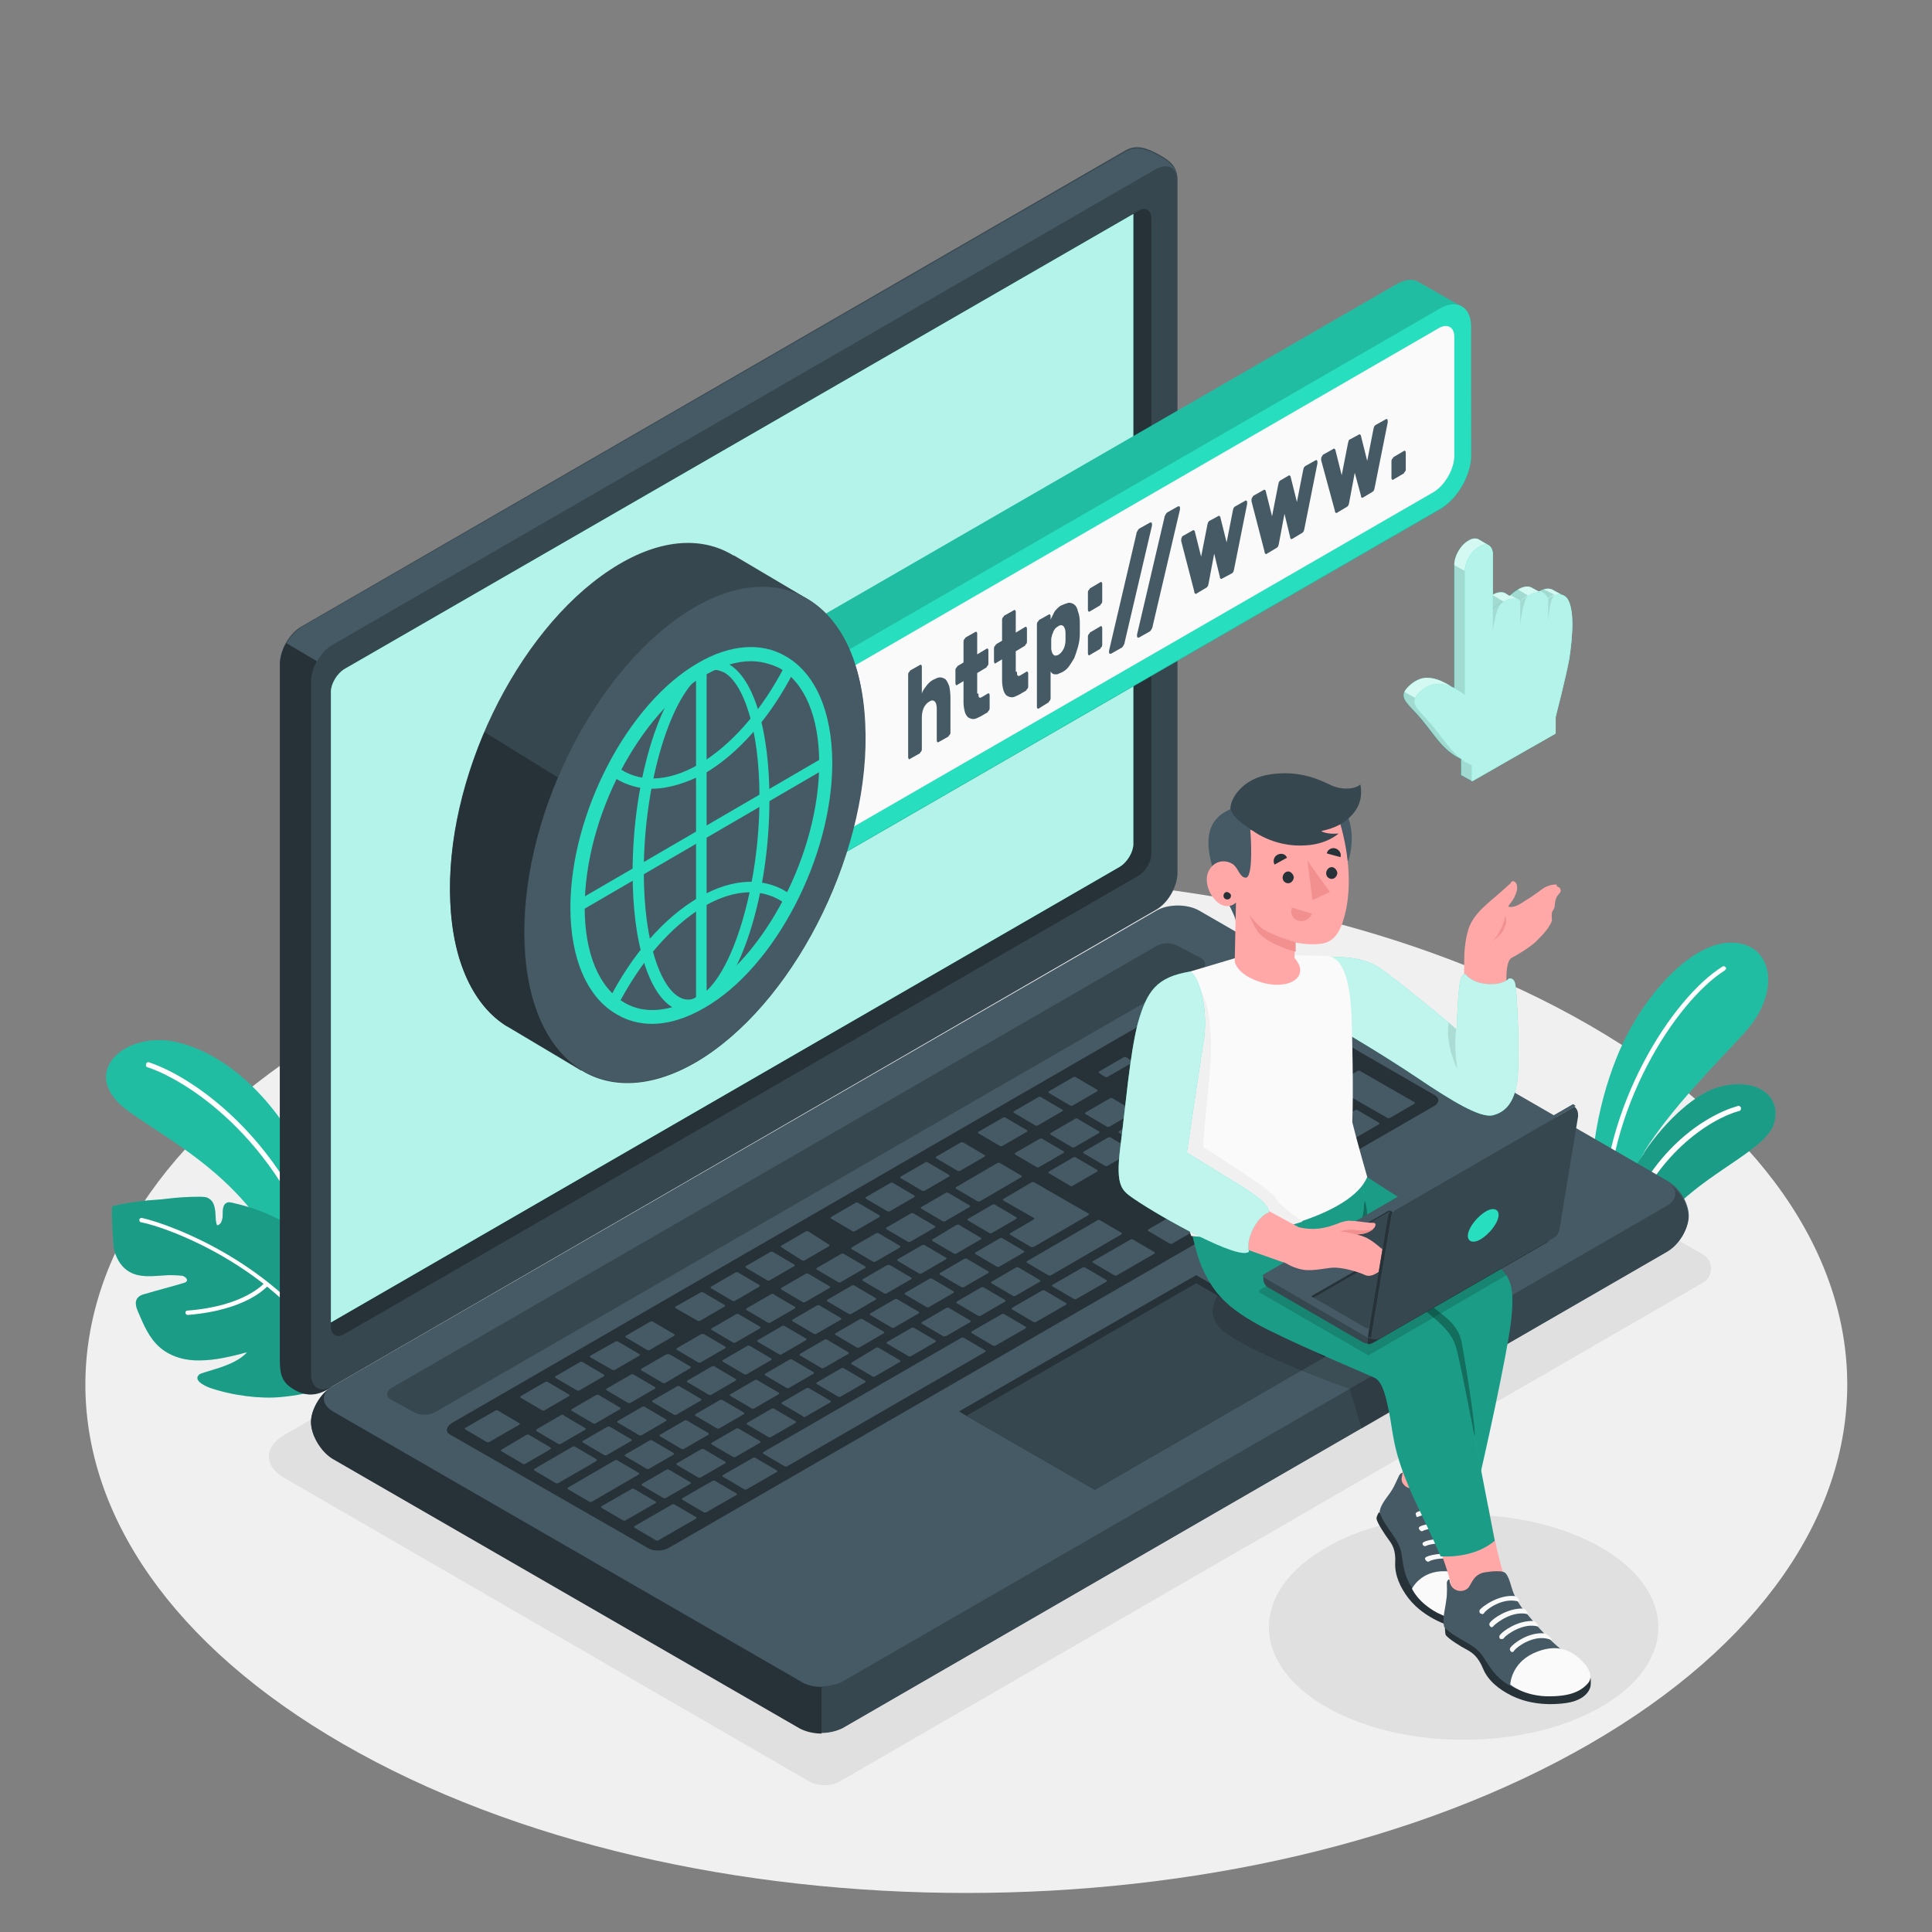 <?xml version="1.0" encoding="utf-8"?>
<!-- Generator: Adobe Illustrator 24.3.0, SVG Export Plug-In . SVG Version: 6.00 Build 0)  -->
<svg version="1.1" xmlns="http://www.w3.org/2000/svg" xmlns:xlink="http://www.w3.org/1999/xlink" x="0px" y="0px"
	 viewBox="0 0 31.06 31.06" style="enable-background:new 0 0 31.06 31.06;" xml:space="preserve">
<rect x="0" y="0" width="31.06" height="31.06" fill="#808080" stroke="none"/>
<style type="text/css">
	.st0{fill:#F0F0F0;}
	.st1{fill:#E0E0E0;}
	.st2{fill:#27DEBF;}
	.st3{opacity:0.15;}
	.st4{fill:#FFFFFF;}
	.st5{opacity:0.3;}
	.st6{fill:#455A64;}
	.st7{fill:#37474F;}
	.st8{fill:#263238;}
	.st9{opacity:0.65;fill:#FFFFFF;}
	.st10{fill:#FAFAFA;}
	.st11{opacity:0.8;fill:#FFFFFF;}
	.st12{opacity:0.2;fill:#27DEBF;}
	.st13{opacity:0.1;}
	.st14{fill:#FFA8A7;}
	.st15{fill:#F28F8F;}
	.st16{opacity:0.7;fill:#FFFFFF;}
</style>
<g id="Floor">
	<path id="Floor_7_" class="st0" d="M5.52,28.04c-5.53-3.19-5.53-8.37,0-11.56c5.53-3.19,14.5-3.19,20.03,0
		c5.53,3.19,5.53,8.37,0,11.56S11.05,31.23,5.52,28.04z"/>
</g>
<g id="Shadows">
	<path id="Shadow_11_" class="st1" d="M13.01,28.64l-8.44-4.88c-0.33-0.19-0.33-0.5,0-0.69l13.67-7.9c0.14-0.08,0.36-0.08,0.49,0
		l8.65,5c0.17,0.1,0.17,0.35,0,0.45l-13.88,8.02C13.37,28.72,13.15,28.72,13.01,28.64z"/>
	<ellipse id="Shadow_14_" class="st1" cx="23.53" cy="26.16" rx="3.13" ry="1.81"/>
</g>
<g id="Plants">
	<g id="Plants_11_">
		<g id="XMLID_28954_">
			<g id="XMLID_28958_">
				<path id="XMLID_28960_" class="st2" d="M5.44,20.93c0,0-0.02-1.27-0.55-2.31s-1.33-1.73-2.12-1.88
					c-0.8-0.14-1.52,0.53-0.71,1.12c0.81,0.59,2.28,1.26,2.79,3.22L5.44,20.93z"/>
				<path id="XMLID_28959_" class="st3" d="M5.44,20.93c0,0-0.02-1.27-0.55-2.31s-1.33-1.73-2.12-1.88
					c-0.8-0.14-1.52,0.53-0.71,1.12c0.81,0.59,2.28,1.26,2.79,3.22L5.44,20.93z"/>
			</g>
			<path id="XMLID_28957_" class="st4" d="M5.24,20.58C5.24,20.58,5.24,20.58,5.24,20.58c0.03-0.01,0.04-0.03,0.04-0.06
				c-0.64-2.17-2.16-3.2-2.88-3.44c-0.02-0.01-0.05,0-0.05,0.03c-0.01,0.02,0,0.05,0.03,0.05c0.7,0.24,2.2,1.25,2.82,3.38
				C5.2,20.57,5.22,20.58,5.24,20.58z"/>
		</g>
		<g id="Plant_9_">
			<path class="st2" d="M5.52,22.13c-0.3,0.17-0.46,0.28-1.01,0.33c-0.32,0.03-0.76-0.02-1.14-0.15c-0.1-0.04-0.26-0.12-0.17-0.21
				c0.05-0.05,0.58-0.13,0.77-0.36c-0.22,0.06-0.51,0.13-0.74,0.13c-0.23,0.01-0.47-0.05-0.65-0.2c-0.18-0.15-0.27-0.37-0.36-0.58
				c-0.03-0.07-0.06-0.16-0.01-0.22c0.03-0.04,0.08-0.06,0.13-0.07c0.2-0.06,0.4-0.11,0.6-0.17c0.13-0.03,0.04-0.11-0.01-0.12
				c-0.09-0.01-0.17-0.01-0.22-0.01c-0.23,0.01-0.48,0.06-0.67-0.08c-0.11-0.08-0.18-0.21-0.21-0.35c-0.01-0.05-0.05-0.67-0.02-0.68
				c0.15-0.04,0.31-0.06,0.46-0.08c0.15-0.02,0.29-0.02,0.43-0.04c0.16-0.02,0.33-0.03,0.5-0.03c0.06,0,0.12,0,0.16,0.03
				c0.07,0.04,0.09,0.12,0.1,0.2c0.01,0.08,0,0.16,0.03,0.23c0.07-0.01,0.09-0.1,0.09-0.17c0-0.07,0-0.16,0.06-0.19
				c0.03-0.02,0.07-0.01,0.11,0c0.22,0.05,0.44,0.12,0.65,0.22c0.09,0.04,0.19,0.1,0.26,0.18c0.1,0.12,0.13,0.28,0.13,0.44
				c0,0.16-0.02,0.31-0.01,0.46c0.12-0.11,0.29-0.44,0.3-0.6c0.26,0.17,0.42,0.51,0.46,0.99c0.03,0.31,0.02,0.72-0.02,1.04
				C5.53,22.07,5.53,22.12,5.52,22.13z"/>
			<path class="st5" d="M5.52,22.13c-0.3,0.17-0.46,0.28-1.01,0.33c-0.32,0.03-0.76-0.02-1.14-0.15c-0.1-0.04-0.26-0.12-0.17-0.21
				c0.05-0.05,0.58-0.13,0.77-0.36c-0.22,0.06-0.51,0.13-0.74,0.13c-0.23,0.01-0.47-0.05-0.65-0.2c-0.18-0.15-0.27-0.37-0.36-0.58
				c-0.03-0.07-0.06-0.16-0.01-0.22c0.03-0.04,0.08-0.06,0.13-0.07c0.2-0.06,0.4-0.11,0.6-0.17c0.13-0.03,0.04-0.11-0.01-0.12
				c-0.09-0.01-0.17-0.01-0.22-0.01c-0.23,0.01-0.48,0.06-0.67-0.08c-0.11-0.08-0.18-0.21-0.21-0.35c-0.01-0.05-0.05-0.67-0.02-0.68
				c0.15-0.04,0.31-0.06,0.46-0.08c0.15-0.02,0.29-0.02,0.43-0.04c0.16-0.02,0.33-0.03,0.5-0.03c0.06,0,0.12,0,0.16,0.03
				c0.07,0.04,0.09,0.12,0.1,0.2c0.01,0.08,0,0.16,0.03,0.23c0.07-0.01,0.09-0.1,0.09-0.17c0-0.07,0-0.16,0.06-0.19
				c0.03-0.02,0.07-0.01,0.11,0c0.22,0.05,0.44,0.12,0.65,0.22c0.09,0.04,0.19,0.1,0.26,0.18c0.1,0.12,0.13,0.28,0.13,0.44
				c0,0.16-0.02,0.31-0.01,0.46c0.12-0.11,0.29-0.44,0.3-0.6c0.26,0.17,0.42,0.51,0.46,0.99c0.03,0.31,0.02,0.72-0.02,1.04
				C5.53,22.07,5.53,22.12,5.52,22.13z"/>
			<g>
				<g>
					<path class="st4" d="M5.47,22.07c-0.01,0-0.03-0.01-0.03-0.02c-0.84-1.62-2.71-2.31-3.17-2.4c-0.02,0-0.03-0.02-0.03-0.04
						c0-0.02,0.02-0.03,0.04-0.03c0.46,0.1,2.36,0.79,3.22,2.44c0.01,0.02,0,0.04-0.02,0.05C5.48,22.07,5.48,22.07,5.47,22.07z"/>
				</g>
				<g>
					<path class="st4" d="M3.02,21.14c-0.02,0-0.03-0.01-0.04-0.03c0-0.02,0.01-0.04,0.03-0.04c0.93-0.07,1.23-0.44,1.24-0.44
						c0.01-0.02,0.03-0.02,0.05-0.01c0.02,0.01,0.02,0.03,0.01,0.05C4.29,20.68,3.99,21.06,3.02,21.14
						C3.02,21.14,3.02,21.14,3.02,21.14z"/>
				</g>
			</g>
		</g>
	</g>
	<g id="Plants_8_">
		<g id="XMLID_28976_">
			<g id="XMLID_28994_">
				<path class="st2" d="M28.04,16.61c-0.41,0.45-1.17,1.2-1.61,1.91c0,0,0,0,0,0.01c-0.17,0.28-0.3,0.56-0.33,0.81l-0.03,0.46
					l-0.19-0.11l-0.03-0.02l-0.08-0.04l0,0c-0.11-0.06-0.18-0.18-0.19-0.31c-0.03-1.12,0.27-2.07,0.56-2.65
					c0.4-0.79,1.14-1.59,1.78-1.51C28.52,15.23,28.62,15.98,28.04,16.61z"/>
				<path class="st3" d="M28.04,16.61c-0.41,0.45-1.17,1.2-1.61,1.91c0,0,0,0,0,0.01c-0.17,0.28-0.3,0.56-0.33,0.81l-0.03,0.46
					l-0.19-0.11l-0.03-0.02l-0.08-0.04l0,0c-0.11-0.06-0.18-0.18-0.19-0.31c-0.03-1.12,0.27-2.07,0.56-2.65
					c0.4-0.79,1.14-1.59,1.78-1.51C28.52,15.23,28.62,15.98,28.04,16.61z"/>
			</g>
			<path class="st4" d="M27.73,15.6c-0.79,0.5-1.92,2.24-1.89,4.08l-0.08-0.04c-0.01-1.85,1.13-3.6,1.93-4.1
				c0.02-0.01,0.04-0.01,0.05,0.01C27.76,15.56,27.75,15.58,27.73,15.6z"/>
		</g>
		<g id="XMLID_28961_">
			<g id="XMLID_28963_">
				<path class="st2" d="M28.51,18.09c-0.14,0.37-0.92,0.7-1.5,1.24c-0.15,0.14-0.28,0.29-0.4,0.43c-0.11,0.14-0.31,0.18-0.47,0.09
					l0,0l-0.07-0.04l0,0l-0.19-0.11c0.11-0.42,0.31-0.82,0.55-1.16c0,0,0,0,0-0.01c0.38-0.56,0.86-0.96,1.19-1.05
					C28.26,17.3,28.67,17.64,28.51,18.09z"/>
				<path class="st5" d="M28.51,18.09c-0.14,0.37-0.92,0.7-1.5,1.24c-0.15,0.14-0.28,0.29-0.4,0.43c-0.11,0.14-0.31,0.18-0.47,0.09
					l0,0l-0.07-0.04l0,0l-0.19-0.11c0.11-0.42,0.31-0.82,0.55-1.16c0,0,0,0,0-0.01c0.38-0.56,0.86-0.96,1.19-1.05
					C28.26,17.3,28.67,17.64,28.51,18.09z"/>
			</g>
			<path class="st4" d="M27.96,17.86c-0.47,0.13-1.39,0.71-1.82,1.98l-0.07-0.04c0.43-1.29,1.34-1.87,1.87-2.02
				c0.02-0.01,0.04,0.01,0.05,0.03C27.99,17.84,27.98,17.86,27.96,17.86z"/>
		</g>
	</g>
</g>
<g id="Device">
	<g id="Laptop_2_">
		<g>
			<path id="XMLID_28956_" class="st6" d="M5,22.86c0,0.21,0.15,0.46,0.35,0.57l7.52,4.34c0.19,0.11,0.5,0.11,0.69,0l13.24-7.65
				c0.19-0.11,0.35-0.37,0.35-0.57c0-0.21-0.15-0.46-0.35-0.57l-7.52-4.34c-0.19-0.11-0.5-0.11-0.69,0L5.34,22.29
				C5.15,22.4,5,22.66,5,22.86z"/>
			<path id="XMLID_28955_" class="st7" d="M27.14,19.56c0,0.21-0.15,0.46-0.35,0.57l-13.24,7.65c-0.1,0.05-0.22,0.08-0.34,0.08
				v-0.75c0.12,0,0.25-0.03,0.34-0.08l13.24-7.64c0.17-0.1,0.19-0.25,0.06-0.35C27.02,19.16,27.14,19.38,27.14,19.56z"/>
			<path id="XMLID_28953_" class="st8" d="M13.21,27.12v0.75c-0.13,0-0.25-0.03-0.35-0.08l-7.52-4.34C5.15,23.33,5,23.07,5,22.86
				c0-0.19,0.14-0.43,0.31-0.55c-0.15,0.11-0.14,0.27,0.04,0.38l7.52,4.34C12.96,27.09,13.08,27.12,13.21,27.12z"/>
		</g>
		<g>
			<path id="XMLID_28952_" class="st7" d="M4.67,22.3c-0.17-0.12-0.17-0.28-0.17-0.5l0-11.13c0-0.22,0.15-0.49,0.35-0.6l13.24-7.65
				c0.19-0.11,0.37-0.03,0.55,0.07c0.18,0.1,0.29,0.19,0.29,0.41v11.13c0,0.22-0.15,0.49-0.35,0.6L5.34,22.29
				C5.06,22.49,4.86,22.43,4.67,22.3z"/>
			<path class="st8" d="M5.34,22.29c-0.29,0.19-0.49,0.14-0.67,0.01c-0.17-0.12-0.17-0.28-0.17-0.5V10.68c0-0.11,0.04-0.23,0.1-0.34
				l0.49,0.29C5.04,10.73,5,10.85,5,10.96v11.13C5,22.31,5.15,22.4,5.34,22.29z"/>
			<path id="XMLID_28951_" class="st6" d="M18.93,2.92c0-0.22-0.15-0.31-0.35-0.2L5.34,10.37c-0.1,0.06-0.18,0.15-0.24,0.26
				l-0.49-0.29h0c0.06-0.11,0.15-0.2,0.24-0.26l13.24-7.64c0.19-0.11,0.37-0.03,0.55,0.07C18.82,2.61,18.93,2.7,18.93,2.92z"/>
		</g>
		<g>
			<path id="XMLID_28949_" class="st8" d="M5.53,10.76L18.3,3.39c0.11-0.07,0.21-0.01,0.21,0.12v10.21c0,0.13-0.09,0.29-0.21,0.36
				L5.53,21.45c-0.11,0.07-0.21,0.01-0.21-0.12V11.12C5.32,10.99,5.42,10.83,5.53,10.76z"/>
			<path class="st2" d="M5.53,10.76c-0.11,0.07-0.21,0.23-0.21,0.36v10.14l12.69-7.33c0.11-0.07,0.21-0.23,0.21-0.36V3.44
				L5.53,10.76z"/>
			<path class="st9" d="M5.53,10.76c-0.11,0.07-0.21,0.23-0.21,0.36v10.14l12.69-7.33c0.11-0.07,0.21-0.23,0.21-0.36V3.44
				L5.53,10.76z"/>
		</g>
		<path id="XMLID_28948_" class="st7" d="M6.3,22.31l12.29-7.1c0.1-0.06,0.25-0.06,0.35,0l0.36,0.19c0.1,0.06,0.1,0.14,0,0.2L7,22.7
			c-0.1,0.06-0.25,0.06-0.35,0L6.3,22.51C6.2,22.46,6.2,22.37,6.3,22.31z"/>
		<g id="XMLID_8036_">
			<path id="XMLID_28947_" class="st8" d="M7.26,22.88l12.29-7.1c0.1-0.06,0.24-0.06,0.32-0.02l3.2,1.85
				c0.08,0.05,0.07,0.13-0.03,0.18l-12.28,7.09c-0.1,0.06-0.24,0.06-0.32,0.02l-3.21-1.84C7.16,23.02,7.17,22.94,7.26,22.88z"/>
			<path id="XMLID_8037_" class="st6" d="M17.81,18.74l0.38-0.22c0.02-0.01,0.02-0.02,0.01-0.03l-0.34-0.2
				c-0.01-0.01-0.04-0.01-0.05,0l-0.38,0.22c-0.02,0.01-0.02,0.02-0.01,0.03l0.34,0.2C17.77,18.75,17.8,18.75,17.81,18.74z
				 M17.28,17.99l-0.38,0.22c-0.02,0.01-0.02,0.02-0.01,0.03l0.34,0.2c0.01,0.01,0.04,0.01,0.05,0l0.38-0.22
				c0.02-0.01,0.02-0.02,0.01-0.03l-0.34-0.2C17.32,17.97,17.29,17.98,17.28,17.99z M16.03,18.7l-0.65,0.38
				c-0.02,0.01-0.02,0.02-0.01,0.03l0.34,0.2c0.01,0.01,0.04,0.01,0.05,0l0.65-0.38c0.02-0.01,0.02-0.02,0.01-0.03l-0.34-0.2
				C16.07,18.69,16.05,18.69,16.03,18.7z M16.71,18.31l-0.38,0.22c-0.02,0.01-0.02,0.02-0.01,0.03l0.34,0.2
				c0.01,0.01,0.04,0.01,0.05,0l0.38-0.22c0.02-0.01,0.02-0.02,0.01-0.03l-0.34-0.2C16.75,18.3,16.73,18.3,16.71,18.31z M15.2,19.18
				l-0.38,0.22c-0.02,0.01-0.02,0.02-0.01,0.03l0.34,0.2c0.01,0.01,0.04,0.01,0.05,0l0.38-0.22c0.02-0.01,0.02-0.02,0.01-0.03
				l-0.34-0.2C15.24,19.17,15.22,19.17,15.2,19.18z M14.64,19.51l-0.38,0.22c-0.02,0.01-0.02,0.02-0.01,0.03l0.34,0.2
				c0.01,0.01,0.04,0.01,0.05,0l0.38-0.22c0.02-0.01,0.02-0.02,0.01-0.03l-0.34-0.2C14.68,19.5,14.66,19.5,14.64,19.51z
				 M16.07,20.36l0.38-0.22c0.02-0.01,0.02-0.02,0.01-0.03l-0.34-0.2c-0.01-0.01-0.04-0.01-0.05,0l-0.38,0.22
				c-0.02,0.01-0.02,0.02-0.01,0.03l0.34,0.2C16.03,20.37,16.05,20.37,16.07,20.36z M15.5,20.69l0.38-0.22
				c0.02-0.01,0.02-0.02,0.01-0.03l-0.34-0.2c-0.01-0.01-0.04-0.01-0.05,0l-0.38,0.22c-0.02,0.01-0.02,0.02-0.01,0.03l0.34,0.2
				C15.46,20.7,15.49,20.7,15.5,20.69z M14.94,21.01l0.38-0.22c0.02-0.01,0.02-0.02,0.01-0.03l-0.34-0.2
				c-0.01-0.01-0.04-0.01-0.05,0l-0.38,0.22c-0.02,0.01-0.02,0.02-0.01,0.03l0.34,0.2C14.9,21.02,14.93,21.02,14.94,21.01z
				 M14.38,21.34l0.38-0.22c0.02-0.01,0.02-0.02,0.01-0.03l-0.34-0.2c-0.01-0.01-0.04-0.01-0.05,0l-0.38,0.22
				c-0.02,0.01-0.02,0.02-0.01,0.03l0.34,0.2C14.34,21.35,14.36,21.35,14.38,21.34z M17.25,19.06l0.38-0.22
				c0.02-0.01,0.02-0.02,0.01-0.03l-0.34-0.2c-0.01-0.01-0.04-0.01-0.05,0l-0.38,0.22c-0.02,0.01-0.02,0.02-0.01,0.03l0.34,0.2
				C17.21,19.08,17.23,19.07,17.25,19.06z M16.63,20.04l0.86-0.5c0.02-0.01,0.02-0.02,0.01-0.03l-0.87-0.5
				c-0.01-0.01-0.04-0.01-0.05,0l-0.44,0.26c-0.02,0.01-0.02,0.02-0.01,0.03l0.49,0.28c0.01,0.01,0.01,0.02-0.01,0.03l-0.36,0.21
				c-0.02,0.01-0.02,0.02-0.01,0.03l0.34,0.2C16.59,20.05,16.61,20.05,16.63,20.04z M14.08,19.83l-0.38,0.22
				c-0.02,0.01-0.02,0.02-0.01,0.03l0.34,0.2c0.01,0.01,0.04,0.01,0.05,0l0.38-0.22c0.02-0.01,0.02-0.02,0.01-0.03l-0.34-0.2
				C14.12,19.82,14.09,19.82,14.08,19.83z M13.52,20.16l-0.38,0.22c-0.02,0.01-0.02,0.02-0.01,0.03l0.34,0.2
				c0.01,0.01,0.04,0.01,0.05,0l0.38-0.22c0.02-0.01,0.02-0.02,0.01-0.03l-0.34-0.2C13.56,20.15,13.53,20.15,13.52,20.16z
				 M10.39,23.61c0.01,0.01,0.04,0.01,0.05,0l0.38-0.22c0.02-0.01,0.02-0.02,0.01-0.03l-0.34-0.2c-0.01-0.01-0.04-0.01-0.05,0
				l-0.38,0.22c-0.02,0.01-0.02,0.02-0.01,0.03L10.39,23.61z M9.02,22.75l-0.38,0.22C8.62,22.99,8.61,23,8.63,23.01l0.34,0.2
				c0.01,0.01,0.04,0.01,0.05,0l0.38-0.22c0.02-0.01,0.02-0.02,0.01-0.03l-0.34-0.2C9.06,22.74,9.03,22.74,9.02,22.75z M9.71,23.39
				c0.01,0.01,0.04,0.01,0.05,0l0.38-0.22c0.02-0.01,0.02-0.02,0.01-0.03l-0.34-0.2c-0.01-0.01-0.04-0.01-0.05,0l-0.38,0.22
				c-0.02,0.01-0.02,0.02-0.01,0.03L9.71,23.39z M11.27,23.75l0.38-0.22c0.02-0.01,0.02-0.02,0.01-0.03l-0.34-0.2
				c-0.01-0.01-0.04-0.01-0.05,0l-0.38,0.22c-0.02,0.01-0.02,0.02-0.01,0.03l0.34,0.2C11.23,23.76,11.26,23.76,11.27,23.75z
				 M10.66,24.08c0.01,0.01,0.04,0.01,0.05,0l0.38-0.22c0.02-0.01,0.02-0.02,0.01-0.03l-0.34-0.2c-0.01-0.01-0.04-0.01-0.05,0
				l-0.38,0.22c-0.02,0.01-0.02,0.02-0.01,0.03L10.66,24.08z M9.58,22.43l-0.38,0.22c-0.02,0.01-0.02,0.02-0.01,0.03l0.34,0.2
				c0.01,0.01,0.04,0.01,0.05,0l0.38-0.22c0.02-0.01,0.02-0.02,0.01-0.03l-0.34-0.2C9.62,22.42,9.6,22.42,9.58,22.43z M12.39,20.81
				l-0.38,0.22c-0.02,0.01-0.02,0.02-0.01,0.03l0.34,0.2c0.01,0.01,0.04,0.01,0.05,0l0.38-0.22c0.02-0.01,0.02-0.02,0.01-0.03
				l-0.34-0.2C12.43,20.79,12.41,20.8,12.39,20.81z M10.14,22.1l-0.38,0.22c-0.02,0.01-0.02,0.02-0.01,0.03l0.34,0.2
				c0.01,0.01,0.04,0.01,0.05,0l0.38-0.22c0.02-0.01,0.02-0.02,0.01-0.03l-0.34-0.2C10.18,22.09,10.16,22.09,10.14,22.1z
				 M12.95,20.48l-0.38,0.22c-0.02,0.01-0.02,0.02-0.01,0.03l0.34,0.2c0.01,0.01,0.04,0.01,0.05,0l0.38-0.22
				c0.02-0.01,0.02-0.02,0.01-0.03l-0.34-0.2C12.99,20.47,12.97,20.47,12.95,20.48z M11.83,21.13l-0.38,0.22
				c-0.02,0.01-0.02,0.02-0.01,0.03l0.34,0.2c0.01,0.01,0.04,0.01,0.05,0l0.38-0.22c0.02-0.01,0.02-0.02,0.01-0.03l-0.34-0.2
				C11.87,21.12,11.85,21.12,11.83,21.13z M11.27,21.45l-0.38,0.22c-0.02,0.01-0.02,0.02-0.01,0.03l0.34,0.2
				c0.01,0.01,0.04,0.01,0.05,0l0.38-0.22c0.02-0.01,0.02-0.02,0.01-0.03l-0.34-0.2C11.31,21.44,11.28,21.45,11.27,21.45z
				 M10.7,21.78L10.32,22c-0.02,0.01-0.02,0.02-0.01,0.03l0.34,0.2c0.01,0.01,0.04,0.01,0.05,0L11.09,22
				c0.02-0.01,0.02-0.02,0.01-0.03l-0.34-0.2C10.74,21.77,10.72,21.77,10.7,21.78z M13.25,21.99l0.38-0.22
				c0.02-0.01,0.02-0.02,0.01-0.03l-0.34-0.2c-0.01-0.01-0.04-0.01-0.05,0l-0.38,0.22c-0.02,0.01-0.02,0.02-0.01,0.03l0.34,0.2
				C13.21,22,13.24,22,13.25,21.99z M18.52,17.27l-0.38,0.22c-0.02,0.01-0.02,0.02-0.01,0.03l0.34,0.2c0.01,0.01,0.04,0.01,0.05,0
				l0.38-0.22c0.02-0.01,0.02-0.02,0.01-0.03l-0.34-0.2C18.56,17.26,18.54,17.26,18.52,17.27z M17.84,17.66l-0.38,0.22
				c-0.02,0.01-0.02,0.02-0.01,0.03l0.34,0.2c0.01,0.01,0.04,0.01,0.05,0l0.38-0.22c0.02-0.01,0.02-0.02,0.01-0.03l-0.34-0.2
				C17.88,17.65,17.85,17.65,17.84,17.66z M19.08,16.94l-0.38,0.22c-0.02,0.01-0.02,0.02-0.01,0.03l0.34,0.2
				c0.01,0.01,0.04,0.01,0.05,0l0.38-0.22c0.02-0.01,0.02-0.02,0.01-0.03l-0.34-0.2C19.12,16.93,19.1,16.93,19.08,16.94z
				 M15.95,19.82l0.38-0.22c0.02-0.01,0.02-0.02,0.01-0.03L16,19.37c-0.01-0.01-0.04-0.01-0.05,0l-0.38,0.22
				c-0.02,0.01-0.02,0.02-0.01,0.03l0.34,0.2C15.91,19.83,15.93,19.83,15.95,19.82z M19.7,16.61c-0.01-0.01-0.04-0.01-0.05,0
				l-0.38,0.22c-0.02,0.01-0.02,0.02-0.01,0.03l0.34,0.2c0.01,0.01,0.04,0.01,0.05,0l0.38-0.22c0.02-0.01,0.02-0.02,0.01-0.03
				L19.7,16.61z M13.82,21.66l0.38-0.22c0.02-0.01,0.02-0.02,0.01-0.03l-0.34-0.2c-0.01-0.01-0.04-0.01-0.05,0l-0.38,0.22
				c-0.02,0.01-0.02,0.02-0.01,0.03l0.34,0.2C13.78,21.67,13.8,21.67,13.82,21.66z M20.71,17.68l0.38-0.22
				c0.02-0.01,0.02-0.02,0.01-0.03l-0.34-0.2c-0.01-0.01-0.04-0.01-0.05,0l-0.38,0.22c-0.02,0.01-0.02,0.02-0.01,0.03l0.34,0.2
				C20.67,17.69,20.7,17.69,20.71,17.68z M19.62,17.7L20,17.47c0.02-0.01,0.02-0.02,0.01-0.03l-0.34-0.2
				c-0.01-0.01-0.04-0.01-0.05,0l-0.38,0.22c-0.02,0.01-0.02,0.02-0.01,0.03l0.34,0.2C19.58,17.71,19.6,17.71,19.62,17.7z
				 M20.23,16.92c-0.01-0.01-0.04-0.01-0.05,0l-0.38,0.22c-0.02,0.01-0.02,0.02-0.01,0.03l0.34,0.2c0.01,0.01,0.04,0.01,0.05,0
				l0.38-0.22c0.02-0.01,0.02-0.02,0.01-0.03L20.23,16.92z M20.35,16.85l0.87,0.5c0.01,0.01,0.04,0.01,0.05,0l0.38-0.22
				c0.02-0.01,0.02-0.02,0.01-0.03l-0.87-0.5c-0.01-0.01-0.04-0.01-0.05,0l-0.38,0.22C20.34,16.83,20.34,16.85,20.35,16.85z
				 M19.05,17.58l-0.38,0.22c-0.02,0.01-0.02,0.02-0.01,0.03l0.34,0.2c0.01,0.01,0.04,0.01,0.05,0l0.38-0.22
				c0.02-0.01,0.02-0.02,0.01-0.03l-0.34-0.2C19.09,17.56,19.07,17.57,19.05,17.58z M14.82,20.02l-0.38,0.22
				c-0.02,0.01-0.02,0.02-0.01,0.03l0.34,0.2c0.01,0.01,0.04,0.01,0.05,0l0.38-0.22c0.02-0.01,0.02-0.02,0.01-0.03l-0.34-0.2
				C14.86,20.01,14.84,20.01,14.82,20.02z M20.1,18.01c0.01,0.01,0.04,0.01,0.05,0l0.38-0.22c0.02-0.01,0.02-0.02,0.01-0.03
				l-0.34-0.2c-0.01-0.01-0.04-0.01-0.05,0l-0.38,0.22c-0.02,0.01-0.02,0.02-0.01,0.03L20.1,18.01z M15.38,19.69L15,19.92
				c-0.02,0.01-0.02,0.02-0.01,0.03l0.34,0.2c0.01,0.01,0.04,0.01,0.05,0l0.38-0.22c0.02-0.01,0.02-0.02,0.01-0.03l-0.34-0.2
				C15.42,19.68,15.4,19.69,15.38,19.69z M10.95,23.29c0.01,0.01,0.04,0.01,0.05,0l0.38-0.22c0.02-0.01,0.02-0.02,0.01-0.03
				l-0.34-0.2c-0.01-0.01-0.04-0.01-0.05,0l-0.38,0.22c-0.02,0.01-0.02,0.02-0.01,0.03L10.95,23.29z M10.32,22.62l-0.38,0.22
				c-0.02,0.01-0.02,0.02-0.01,0.03l0.34,0.2c0.01,0.01,0.04,0.01,0.05,0l0.38-0.22c0.02-0.01,0.02-0.02,0.01-0.03l-0.34-0.2
				C10.36,22.61,10.34,22.61,10.32,22.62z M11.57,22.96l0.38-0.22c0.02-0.01,0.02-0.02,0.01-0.03l-0.34-0.2
				c-0.01-0.01-0.04-0.01-0.05,0l-0.38,0.22c-0.02,0.01-0.02,0.02-0.01,0.03l0.34,0.2C11.53,22.97,11.55,22.97,11.57,22.96z
				 M12.13,22.64l0.38-0.22c0.02-0.01,0.02-0.02,0.01-0.03l-0.34-0.2c-0.01-0.01-0.04-0.01-0.05,0l-0.38,0.22
				c-0.02,0.01-0.02,0.02-0.01,0.03l0.34,0.2C12.09,22.65,12.11,22.65,12.13,22.64z M12.69,22.31l0.38-0.22
				c0.02-0.01,0.02-0.02,0.01-0.03l-0.34-0.2c-0.01-0.01-0.04-0.01-0.05,0l-0.38,0.22c-0.02,0.01-0.02,0.02-0.01,0.03l0.34,0.2
				C12.65,22.32,12.68,22.32,12.69,22.31z M10.88,22.29l-0.38,0.22c-0.02,0.01-0.02,0.02-0.01,0.03l0.34,0.2
				c0.01,0.01,0.04,0.01,0.05,0l0.38-0.22c0.02-0.01,0.02-0.02,0.01-0.03l-0.34-0.2C10.92,22.28,10.9,22.28,10.88,22.29z
				 M11.44,21.97l-0.38,0.22c-0.02,0.01-0.02,0.02-0.01,0.03l0.34,0.2c0.01,0.01,0.04,0.01,0.05,0l0.38-0.22
				c0.02-0.01,0.02-0.02,0.01-0.03l-0.34-0.2C11.49,21.96,11.46,21.96,11.44,21.97z M13.69,20.67l-0.38,0.22
				c-0.02,0.01-0.02,0.02-0.01,0.03l0.34,0.2c0.01,0.01,0.04,0.01,0.05,0l0.38-0.22c0.02-0.01,0.02-0.02,0.01-0.03l-0.34-0.2
				C13.74,20.66,13.71,20.66,13.69,20.67z M13.13,20.99l-0.38,0.22c-0.02,0.01-0.02,0.02-0.01,0.03l0.34,0.2
				c0.01,0.01,0.04,0.01,0.05,0l0.38-0.22c0.02-0.01,0.02-0.02,0.01-0.03l-0.34-0.2C13.17,20.98,13.15,20.98,13.13,20.99z
				 M14.26,20.34l-0.38,0.22c-0.02,0.01-0.02,0.02-0.01,0.03l0.34,0.2c0.01,0.01,0.04,0.01,0.05,0l0.38-0.22
				c0.02-0.01,0.02-0.02,0.01-0.03l-0.34-0.2C14.3,20.33,14.27,20.34,14.26,20.34z M12.01,21.64l-0.38,0.22
				c-0.02,0.01-0.02,0.02-0.01,0.03l0.34,0.2c0.01,0.01,0.04,0.01,0.05,0l0.38-0.22c0.02-0.01,0.02-0.02,0.01-0.03l-0.34-0.2
				C12.05,21.63,12.02,21.63,12.01,21.64z M12.57,21.32l-0.38,0.22c-0.02,0.01-0.02,0.02-0.01,0.03l0.34,0.2
				c0.01,0.01,0.04,0.01,0.05,0l0.38-0.22c0.02-0.01,0.02-0.02,0.01-0.03l-0.34-0.2C12.61,21.31,12.59,21.31,12.57,21.32z
				 M11.83,23.42l0.38-0.22c0.02-0.01,0.02-0.02,0.01-0.03l-0.34-0.2c-0.01-0.01-0.04-0.01-0.05,0l-0.38,0.22
				c-0.02,0.01-0.02,0.02-0.01,0.03l0.34,0.2C11.79,23.43,11.82,23.43,11.83,23.42z M8.85,23.27l-0.34-0.2
				c-0.01-0.01-0.04-0.01-0.05,0L8.07,23.3c-0.02,0.01-0.02,0.02-0.01,0.03l0.34,0.2c0.01,0.01,0.04,0.01,0.05,0l0.38-0.22
				C8.86,23.29,8.86,23.28,8.85,23.27z M9.59,23.46l-0.34-0.2c-0.01-0.01-0.04-0.01-0.05,0L8.6,23.61
				c-0.02,0.01-0.02,0.02-0.01,0.03l0.34,0.2c0.01,0.01,0.04,0.01,0.05,0l0.59-0.34C9.6,23.48,9.6,23.47,9.59,23.46z M8.35,22.88
				l-0.34-0.2c-0.01-0.01-0.04-0.01-0.05,0l-0.47,0.27c-0.02,0.01-0.02,0.02-0.01,0.03l0.34,0.2c0.01,0.01,0.04,0.01,0.05,0
				l0.47-0.27C8.36,22.9,8.36,22.89,8.35,22.88z M8.71,22.67c0.01,0.01,0.04,0.01,0.05,0l0.38-0.22c0.02-0.01,0.02-0.02,0.01-0.03
				l-0.34-0.2c-0.01-0.01-0.04-0.01-0.05,0l-0.38,0.22c-0.02,0.01-0.02,0.02-0.01,0.03L8.71,22.67z M10.27,23.68l-0.34-0.2
				c-0.01-0.01-0.04-0.01-0.05,0l-0.74,0.43c-0.02,0.01-0.02,0.02-0.01,0.03l0.34,0.2c0.01,0.01,0.04,0.01,0.05,0l0.74-0.43
				C10.28,23.7,10.28,23.69,10.27,23.68z M10.54,24.14l-0.34-0.2c-0.01-0.01-0.04-0.01-0.05,0l-0.47,0.27
				c-0.02,0.01-0.02,0.02-0.01,0.03l0.34,0.2c0.01,0.01,0.04,0.01,0.05,0l0.47-0.27C10.55,24.17,10.55,24.15,10.54,24.14z
				 M12.89,20.26c0.01,0.01,0.04,0.01,0.05,0l0.38-0.22c0.02-0.01,0.02-0.02,0.01-0.03L13,19.8c-0.01-0.01-0.04-0.01-0.05,0
				l-0.38,0.22c-0.02,0.01-0.02,0.02-0.01,0.03L12.89,20.26z M11.77,20.91c0.01,0.01,0.04,0.01,0.05,0l0.38-0.22
				c0.02-0.01,0.02-0.02,0.01-0.03l-0.34-0.2c-0.01-0.01-0.04-0.01-0.05,0l-0.38,0.22c-0.02,0.01-0.02,0.02-0.01,0.03L11.77,20.91z
				 M9.27,22.35c0.01,0.01,0.04,0.01,0.05,0l0.38-0.22c0.02-0.01,0.02-0.02,0.01-0.03l-0.34-0.2c-0.01-0.01-0.04-0.01-0.05,0
				l-0.38,0.22c-0.02,0.01-0.02,0.02-0.01,0.03L9.27,22.35z M12.33,20.58c0.01,0.01,0.04,0.01,0.05,0l0.38-0.22
				c0.02-0.01,0.02-0.02,0.01-0.03l-0.34-0.2c-0.01-0.01-0.04-0.01-0.05,0L12,20.35c-0.02,0.01-0.02,0.02-0.01,0.03L12.33,20.58z
				 M11.21,21.23c0.01,0.01,0.04,0.01,0.05,0l0.38-0.22c0.02-0.01,0.02-0.02,0.01-0.03l-0.34-0.2c-0.01-0.01-0.04-0.01-0.05,0
				L10.87,21c-0.02,0.01-0.02,0.02-0.01,0.03L11.21,21.23z M10.85,24.19c-0.01-0.01-0.04-0.01-0.05,0l-0.59,0.34
				c-0.02,0.01-0.02,0.02-0.01,0.03l0.34,0.2c0.01,0.01,0.04,0.01,0.05,0l0.59-0.34c0.02-0.01,0.02-0.02,0.01-0.03L10.85,24.19z
				 M10.4,21.7c0.01,0.01,0.04,0.01,0.05,0l0.38-0.22c0.02-0.01,0.02-0.02,0.01-0.03l-0.34-0.2c-0.01-0.01-0.04-0.01-0.05,0
				l-0.38,0.22c-0.02,0.01-0.02,0.02-0.01,0.03L10.4,21.7z M9.84,22.02c0.01,0.01,0.04,0.01,0.05,0l0.38-0.22
				c0.02-0.01,0.02-0.02,0.01-0.03l-0.34-0.2c-0.01-0.01-0.04-0.01-0.05,0L9.5,21.79c-0.02,0.01-0.02,0.02-0.01,0.03L9.84,22.02z
				 M21.27,18.17c-0.01-0.01-0.04-0.01-0.05,0l-0.95,0.55c-0.02,0.01-0.02,0.02-0.01,0.03l0.34,0.2c0.01,0.01,0.04,0.01,0.05,0
				l0.95-0.55c0.02-0.01,0.02-0.02,0.01-0.03L21.27,18.17z M20.03,18.89c-0.01-0.01-0.04-0.01-0.05,0l-0.38,0.22
				c-0.02,0.01-0.02,0.02-0.01,0.03l0.34,0.2c0.01,0.01,0.04,0.01,0.05,0l0.38-0.22c0.02-0.01,0.02-0.02,0.01-0.03L20.03,18.89z
				 M12.4,23.1l0.38-0.22c0.02-0.01,0.02-0.02,0.01-0.03l-0.34-0.2c-0.01-0.01-0.04-0.01-0.05,0l-0.38,0.22
				c-0.02,0.01-0.02,0.02-0.01,0.03l0.34,0.2C12.36,23.11,12.38,23.11,12.4,23.1z M18.9,19.54c-0.01-0.01-0.04-0.01-0.05,0
				l-0.38,0.22c-0.02,0.01-0.02,0.02-0.01,0.03l0.34,0.2c0.01,0.01,0.04,0.01,0.05,0l0.38-0.22c0.02-0.01,0.02-0.02,0.01-0.03
				L18.9,19.54z M21.83,17.85c-0.01-0.01-0.04-0.01-0.05,0l-0.38,0.22c-0.02,0.01-0.02,0.02-0.01,0.03l0.34,0.2
				c0.01,0.01,0.04,0.01,0.05,0l0.38-0.22c0.02-0.01,0.02-0.02,0.01-0.03L21.83,17.85z M22.74,17.72l-0.87-0.5
				c-0.01-0.01-0.04-0.01-0.05,0l-0.38,0.22c-0.02,0.01-0.02,0.02-0.01,0.03l0.87,0.5c0.01,0.01,0.04,0.01,0.05,0l0.38-0.22
				C22.75,17.74,22.75,17.73,22.74,17.72z M16.8,20.75c-0.01-0.01-0.04-0.01-0.05,0l-0.47,0.27c-0.02,0.01-0.02,0.02-0.01,0.03
				l0.34,0.2c0.01,0.01,0.04,0.01,0.05,0l0.47-0.27c0.02-0.01,0.02-0.02,0.01-0.03L16.8,20.75z M18.22,19.93
				c-0.01-0.01-0.04-0.01-0.05,0l-0.59,0.34c-0.02,0.01-0.02,0.02-0.01,0.03l0.34,0.2c0.01,0.01,0.04,0.01,0.05,0l0.59-0.34
				c0.02-0.01,0.02-0.02,0.01-0.03L18.22,19.93z M15.5,21.51c-0.01-0.01-0.04-0.01-0.05,0l-3.17,1.83
				c-0.02,0.01-0.02,0.02-0.01,0.03l0.34,0.2c0.01,0.01,0.04,0.01,0.05,0l3.17-1.83c0.02-0.01,0.02-0.02,0.01-0.03L15.5,21.51z
				 M12.15,23.44c-0.01-0.01-0.04-0.01-0.05,0l-0.47,0.27c-0.02,0.01-0.02,0.02-0.01,0.03l0.34,0.2c0.01,0.01,0.04,0.01,0.05,0
				l0.47-0.27c0.02-0.01,0.02-0.02,0.01-0.03L12.15,23.44z M16.15,21.13c-0.01-0.01-0.04-0.01-0.05,0l-0.47,0.27
				c-0.02,0.01-0.02,0.02-0.01,0.03l0.34,0.2c0.01,0.01,0.04,0.01,0.05,0l0.47-0.27c0.02-0.01,0.02-0.02,0.01-0.03L16.15,21.13z
				 M11.5,23.81c-0.01-0.01-0.04-0.01-0.05,0l-0.47,0.27c-0.02,0.01-0.02,0.02-0.01,0.03l0.34,0.2c0.01,0.01,0.04,0.01,0.05,0
				l0.47-0.27c0.02-0.01,0.02-0.02,0.01-0.03L11.5,23.81z M17.45,20.38c-0.01-0.01-0.04-0.01-0.05,0l-0.47,0.27
				c-0.02,0.01-0.02,0.02-0.01,0.03l0.34,0.2c0.01,0.01,0.04,0.01,0.05,0l0.47-0.27c0.02-0.01,0.02-0.02,0.01-0.03L17.45,20.38z
				 M19.46,19.22c-0.01-0.01-0.04-0.01-0.05,0l-0.38,0.22c-0.02,0.01-0.02,0.02-0.01,0.03l0.34,0.2c0.01,0.01,0.04,0.01,0.05,0
				l0.38-0.22c0.02-0.01,0.02-0.02,0.01-0.03L19.46,19.22z M20.69,18.31l0.38-0.22c0.02-0.01,0.02-0.02,0.01-0.03l-0.34-0.2
				c-0.01-0.01-0.04-0.01-0.05,0l-0.38,0.22c-0.02,0.01-0.02,0.02-0.01,0.03l0.34,0.2C20.65,18.32,20.67,18.32,20.69,18.31z
				 M18.38,18.41l0.38-0.22c0.02-0.01,0.02-0.02,0.01-0.03l-0.34-0.2c-0.01-0.01-0.04-0.01-0.05,0l-0.38,0.22
				c-0.02,0.01-0.02,0.02-0.01,0.03l0.34,0.2C18.33,18.43,18.36,18.42,18.38,18.41z M16.9,20.5l1.12-0.65
				c0.02-0.01,0.02-0.02,0.01-0.03l-0.34-0.2c-0.01-0.01-0.04-0.01-0.05,0l-1.12,0.65c-0.02,0.01-0.02,0.02-0.01,0.03l0.34,0.2
				C16.86,20.51,16.88,20.51,16.9,20.5z M20.07,18.64c0.01,0.01,0.04,0.01,0.05,0l0.38-0.22c0.02-0.01,0.02-0.02,0.01-0.03
				l-0.34-0.2c-0.01-0.01-0.04-0.01-0.05,0l-0.38,0.22c-0.02,0.01-0.02,0.02-0.01,0.03L20.07,18.64z M19.59,18.33l0.38-0.22
				c0.02-0.01,0.02-0.02,0.01-0.03l-0.34-0.2c-0.01-0.01-0.04-0.01-0.05,0l-0.38,0.22c-0.02,0.01-0.02,0.02-0.01,0.03l0.34,0.2
				C19.55,18.34,19.57,18.34,19.59,18.33z M16.33,20.83l0.38-0.22c0.02-0.01,0.02-0.02,0.01-0.03l-0.34-0.2
				c-0.01-0.01-0.04-0.01-0.05,0l-0.38,0.22c-0.02,0.01-0.02,0.02-0.01,0.03l0.34,0.2C16.29,20.84,16.32,20.84,16.33,20.83z
				 M18.83,19.36c0.01,0.01,0.04,0.01,0.05,0l0.38-0.22c0.02-0.01,0.02-0.02,0.01-0.03l-0.34-0.2c-0.01-0.01-0.04-0.01-0.05,0
				l-0.38,0.22c-0.02,0.01-0.02,0.02-0.01,0.03L18.83,19.36z M13.52,22.45l0.38-0.22c0.02-0.01,0.02-0.02,0.01-0.03L13.57,22
				c-0.01-0.01-0.04-0.01-0.05,0l-0.38,0.22c-0.02,0.01-0.02,0.02-0.01,0.03l0.34,0.2C13.48,22.46,13.51,22.46,13.52,22.45z
				 M14.08,22.12l0.38-0.22c0.02-0.01,0.02-0.02,0.01-0.03l-0.34-0.2c-0.01-0.01-0.04-0.01-0.05,0L13.7,21.9
				c-0.02,0.01-0.02,0.02-0.01,0.03l0.34,0.2C14.04,22.14,14.07,22.13,14.08,22.12z M12.96,22.77l0.38-0.22
				c0.02-0.01,0.02-0.02,0.01-0.03l-0.34-0.2c-0.01-0.01-0.04-0.01-0.05,0l-0.38,0.22c-0.02,0.01-0.02,0.02-0.01,0.03l0.34,0.2
				C12.92,22.79,12.94,22.78,12.96,22.77z M15.21,21.48l0.38-0.22c0.02-0.01,0.02-0.02,0.01-0.03l-0.34-0.2
				c-0.01-0.01-0.04-0.01-0.05,0l-0.38,0.22c-0.02,0.01-0.02,0.02-0.01,0.03l0.34,0.2C15.17,21.49,15.19,21.48,15.21,21.48z
				 M14.65,21.8l0.38-0.22c0.02-0.01,0.02-0.02,0.01-0.03l-0.34-0.2c-0.01-0.01-0.04-0.01-0.05,0l-0.38,0.22
				c-0.02,0.01-0.02,0.02-0.01,0.03l0.34,0.2C14.61,21.81,14.63,21.81,14.65,21.8z M15.77,21.15l0.38-0.22
				c0.02-0.01,0.02-0.02,0.01-0.03l-0.34-0.2c-0.01-0.01-0.04-0.01-0.05,0l-0.38,0.22c-0.02,0.01-0.02,0.02-0.01,0.03l0.34,0.2
				C15.73,21.16,15.76,21.16,15.77,21.15z M18.88,16.66c0.01,0.01,0.04,0.01,0.05,0l0.38-0.22c0.02-0.01,0.02-0.02,0.01-0.03
				l-0.09-0.05c-0.01-0.01-0.04-0.01-0.05,0l-0.38,0.22c-0.02,0.01-0.02,0.02-0.01,0.03L18.88,16.66z M16.07,18.42
				c0.01,0.01,0.04,0.01,0.05,0l0.38-0.22c0.02-0.01,0.02-0.02,0.01-0.03l-0.34-0.2c-0.01-0.01-0.04-0.01-0.05,0l-0.38,0.22
				c-0.02,0.01-0.02,0.02-0.01,0.03L16.07,18.42z M17.2,17.77c0.01,0.01,0.04,0.01,0.05,0l0.38-0.22c0.02-0.01,0.02-0.02,0.01-0.03
				l-0.34-0.2c-0.01-0.01-0.04-0.01-0.05,0l-0.38,0.22c-0.02,0.01-0.02,0.02-0.01,0.03L17.2,17.77z M15.39,18.82
				c0.01,0.01,0.04,0.01,0.05,0l0.38-0.22c0.02-0.01,0.02-0.02,0.01-0.03l-0.34-0.2c-0.01-0.01-0.04-0.01-0.05,0l-0.38,0.22
				c-0.02,0.01-0.02,0.02-0.01,0.03L15.39,18.82z M16.64,18.09c0.01,0.01,0.04,0.01,0.05,0l0.38-0.22c0.02-0.01,0.02-0.02,0.01-0.03
				l-0.34-0.2c-0.01-0.01-0.04-0.01-0.05,0l-0.38,0.22c-0.02,0.01-0.02,0.02-0.01,0.03L16.64,18.09z M14.26,19.47
				c0.01,0.01,0.04,0.01,0.05,0l0.38-0.22c0.02-0.01,0.02-0.02,0.01-0.03l-0.34-0.2c-0.01-0.01-0.04-0.01-0.05,0l-0.38,0.22
				c-0.02,0.01-0.02,0.02-0.01,0.03L14.26,19.47z M14.82,19.14c0.01,0.01,0.04,0.01,0.05,0l0.38-0.22c0.02-0.01,0.02-0.02,0.01-0.03
				l-0.34-0.2c-0.01-0.01-0.04-0.01-0.05,0l-0.38,0.22c-0.02,0.01-0.02,0.02-0.01,0.03L14.82,19.14z M17.76,17.31
				c0.01,0.01,0.04,0.01,0.05,0l0.38-0.22c0.02-0.01,0.02-0.02,0.01-0.03L18.11,17c-0.01-0.01-0.04-0.01-0.05,0l-0.38,0.22
				c-0.02,0.01-0.02,0.02-0.01,0.03L17.76,17.31z M19.44,16.33c0.01,0.01,0.04,0.01,0.05,0l0.38-0.22c0.02-0.01,0.02-0.02,0.01-0.03
				l-0.09-0.05c-0.01-0.01-0.04-0.01-0.05,0l-0.38,0.22c-0.02,0.01-0.02,0.02-0.01,0.03L19.44,16.33z M20.16,16.74
				c0.01,0.01,0.04,0.01,0.05,0l0.38-0.22c0.02-0.01,0.02-0.02,0.01-0.03l-0.34-0.2c-0.01-0.01-0.04-0.01-0.05,0l-0.38,0.22
				c-0.02,0.01-0.02,0.02-0.01,0.03L20.16,16.74z M21.25,17.99l0.38-0.22c0.02-0.01,0.02-0.02,0.01-0.03l-0.34-0.2
				c-0.01-0.01-0.04-0.01-0.05,0l-0.38,0.22c-0.02,0.01-0.02,0.02-0.01,0.03l0.34,0.2C21.21,18,21.23,18,21.25,17.99z M18.32,16.98
				c0.01,0.01,0.04,0.01,0.05,0l0.38-0.22c0.02-0.01,0.02-0.02,0.01-0.03l-0.09-0.05c-0.01-0.01-0.04-0.01-0.05,0l-0.38,0.22
				c-0.02,0.01-0.02,0.02-0.01,0.03L18.32,16.98z M13.7,19.79c0.01,0.01,0.04,0.01,0.05,0l0.38-0.22c0.02-0.01,0.02-0.02,0.01-0.03
				l-0.34-0.2c-0.01-0.01-0.04-0.01-0.05,0l-0.38,0.22c-0.02,0.01-0.02,0.02-0.01,0.03L13.7,19.79z"/>
		</g>
		<g>
			<polygon id="XMLID_8035_" class="st8" points="15.42,22.69 15.5,22.74 17.6,23.95 21.32,21.8 21.4,21.75 19.23,20.5 			"/>
			<polygon class="st7" points="21.29,21.82 19.23,20.63 15.54,22.76 17.6,23.95 			"/>
		</g>
	</g>
</g>
<g id="Browser">
	<g id="Www">
		<g id="www">
			<g>
				<path class="st2" d="M23.64,5.25c0-0.16-0.05-0.27-0.14-0.32c-0.09-0.05-0.61-0.35-0.7-0.4c-0.09-0.05-0.21-0.04-0.35,0.04
					l-9.72,5.61l0,3.22l0.7,0.4l9.72-5.61c0.27-0.16,0.5-0.54,0.5-0.86L23.64,5.25z"/>
				<path class="st3" d="M23.64,5.25c0-0.16-0.05-0.27-0.14-0.32c-0.09-0.05-0.61-0.35-0.7-0.4c-0.09-0.05-0.21-0.04-0.35,0.04
					l-9.72,5.61l0,3.22l0.7,0.4l9.72-5.61c0.27-0.16,0.5-0.54,0.5-0.86L23.64,5.25z"/>
				<path class="st2" d="M23.15,4.96c0.27-0.16,0.5-0.03,0.5,0.29l0,2.07c0,0.32-0.22,0.7-0.5,0.86l-9.72,5.61l0-3.22L23.15,4.96z"
					/>
				<path class="st10" d="M23.05,7.91c0.18-0.11,0.33-0.37,0.33-0.58l0-1.92c0-0.15-0.11-0.21-0.24-0.14l-9.52,5.5v2.58L23.05,7.91z
					"/>
			</g>
			<g>
				<path class="st6" d="M15.28,11.77c0,0.01,0,0.03-0.01,0.04c-0.01,0.01-0.02,0.02-0.02,0.03l-0.16,0.09c-0.01,0.01-0.02,0-0.02,0
					c-0.01-0.01-0.01-0.02-0.01-0.03V11.4c0-0.06-0.01-0.1-0.03-0.12c-0.02-0.02-0.05-0.03-0.09,0c-0.04,0.02-0.07,0.06-0.09,0.1
					c-0.02,0.05-0.03,0.1-0.03,0.15v0.51c0,0.01,0,0.03-0.01,0.04c-0.01,0.01-0.02,0.02-0.02,0.03l-0.16,0.09
					c-0.01,0.01-0.02,0.01-0.02,0c-0.01-0.01-0.01-0.02-0.01-0.03v-1.32c0-0.01,0-0.03,0.01-0.04c0.01-0.01,0.02-0.02,0.02-0.03
					l0.16-0.09c0.01-0.01,0.02,0,0.02,0c0.01,0.01,0.01,0.02,0.01,0.03v0.43c0.01-0.04,0.04-0.08,0.07-0.12
					c0.03-0.04,0.07-0.08,0.11-0.1c0.04-0.02,0.08-0.04,0.11-0.04c0.03,0,0.06,0.01,0.09,0.03c0.02,0.02,0.04,0.06,0.06,0.11
					c0.01,0.05,0.02,0.11,0.02,0.19V11.77z"/>
				<path class="st6" d="M15.73,11.15c0,0.03,0,0.05,0.01,0.06c0.01,0.01,0.02,0.01,0.04,0l0.1-0.06c0.01-0.01,0.02,0,0.02,0
					c0.01,0.01,0.01,0.02,0.01,0.03v0.2c0,0.01,0,0.03-0.01,0.04c-0.01,0.01-0.02,0.02-0.02,0.03l-0.12,0.07
					c-0.04,0.02-0.08,0.04-0.11,0.04c-0.03,0-0.06-0.01-0.09-0.03c-0.02-0.02-0.04-0.05-0.05-0.09c-0.01-0.04-0.02-0.09-0.02-0.15
					v-0.34l-0.1,0.06c-0.01,0.01-0.02,0.01-0.02,0c-0.01-0.01-0.01-0.02-0.01-0.03v-0.2c0-0.01,0-0.03,0.01-0.04
					c0.01-0.01,0.02-0.02,0.02-0.03l0.1-0.06v-0.33c0-0.01,0-0.03,0.01-0.04c0.01-0.01,0.02-0.02,0.02-0.03l0.16-0.09
					c0.01-0.01,0.02,0,0.02,0c0.01,0.01,0.01,0.02,0.01,0.03v0.33l0.15-0.09c0.01-0.01,0.02,0,0.02,0c0.01,0.01,0.01,0.02,0.01,0.03
					v0.2c0,0.01,0,0.03-0.01,0.04c-0.01,0.01-0.02,0.02-0.02,0.03l-0.15,0.09V11.15z"/>
				<path class="st6" d="M16.35,10.8c0,0.03,0,0.05,0.01,0.06c0.01,0.01,0.02,0.01,0.04,0l0.1-0.06c0.01-0.01,0.02,0,0.02,0
					c0.01,0.01,0.01,0.02,0.01,0.03v0.2c0,0.01,0,0.03-0.01,0.04c-0.01,0.01-0.02,0.02-0.02,0.03l-0.12,0.07
					c-0.04,0.02-0.08,0.04-0.11,0.04c-0.03,0-0.06-0.01-0.09-0.03c-0.02-0.02-0.04-0.05-0.05-0.09c-0.01-0.04-0.02-0.09-0.02-0.15
					v-0.34l-0.1,0.06c-0.01,0.01-0.02,0.01-0.02,0c-0.01-0.01-0.01-0.02-0.01-0.03v-0.2c0-0.01,0-0.03,0.01-0.04
					c0.01-0.01,0.02-0.02,0.02-0.03l0.1-0.06V9.97c0-0.01,0-0.03,0.01-0.04c0.01-0.01,0.02-0.02,0.02-0.03l0.16-0.09
					c0.01-0.01,0.02,0,0.02,0c0.01,0.01,0.01,0.02,0.01,0.03v0.33l0.15-0.09c0.01-0.01,0.02,0,0.02,0c0.01,0.01,0.01,0.02,0.01,0.03
					v0.2c0,0.01,0,0.03-0.01,0.04c-0.01,0.01-0.02,0.02-0.02,0.03l-0.15,0.09V10.8z"/>
				<path class="st6" d="M17.07,10.81c-0.03,0.01-0.05,0.02-0.07,0.03c-0.02,0-0.04,0-0.05,0c-0.01,0-0.03-0.01-0.04-0.02
					c-0.01-0.01-0.02-0.02-0.02-0.03v0.43c0,0.01,0,0.03-0.01,0.04c-0.01,0.01-0.02,0.02-0.02,0.03l-0.16,0.1
					c-0.01,0.01-0.02,0-0.02,0c-0.01-0.01-0.01-0.02-0.01-0.03v-1.32c0-0.01,0-0.03,0.01-0.04c0.01-0.01,0.02-0.02,0.02-0.03
					l0.16-0.09c0.01-0.01,0.02,0,0.02,0c0.01,0.01,0.01,0.02,0.01,0.03v0.05c0.01-0.02,0.02-0.04,0.03-0.06
					c0.01-0.02,0.02-0.04,0.03-0.06C16.96,9.82,16.98,9.8,17,9.78c0.02-0.02,0.04-0.04,0.07-0.05c0.04-0.02,0.08-0.03,0.11-0.04
					c0.03,0,0.07,0.01,0.09,0.03c0.03,0.02,0.05,0.06,0.06,0.11c0.02,0.05,0.03,0.11,0.03,0.19c0,0.02,0,0.05,0,0.08
					c0,0.03,0,0.06,0,0.08c0,0.08-0.01,0.15-0.03,0.22s-0.04,0.13-0.06,0.18c-0.03,0.05-0.06,0.1-0.09,0.14
					C17.15,10.76,17.11,10.79,17.07,10.81z M17.13,10.29c0-0.04,0-0.08,0-0.11c0-0.05-0.01-0.08-0.03-0.11
					c-0.02-0.02-0.05-0.03-0.09,0c-0.02,0.01-0.04,0.03-0.05,0.04c-0.01,0.02-0.03,0.04-0.03,0.06c-0.01,0.02-0.02,0.04-0.02,0.06
					c-0.01,0.02-0.01,0.04-0.01,0.06c0,0.02,0,0.05,0,0.07s0,0.05,0,0.07c0,0.02,0.01,0.04,0.01,0.05c0.01,0.02,0.01,0.03,0.02,0.04
					c0.01,0.01,0.02,0.02,0.03,0.02c0.01,0,0.03,0,0.05-0.01c0.04-0.02,0.07-0.06,0.09-0.1C17.12,10.39,17.13,10.34,17.13,10.29z"/>
				<path class="st6" d="M17.72,9.66c0,0.01,0,0.03-0.01,0.04c-0.01,0.01-0.02,0.02-0.02,0.03l-0.17,0.1c-0.01,0.01-0.02,0-0.02,0
					c-0.01-0.01-0.01-0.02-0.01-0.03V9.53c0-0.01,0-0.03,0.01-0.04c0.01-0.01,0.02-0.02,0.02-0.03l0.17-0.1c0.01-0.01,0.02,0,0.02,0
					c0.01,0.01,0.01,0.02,0.01,0.03V9.66z M17.72,10.36c0,0.01,0,0.03-0.01,0.04c-0.01,0.01-0.02,0.02-0.02,0.03l-0.17,0.1
					c-0.01,0.01-0.02,0.01-0.02,0c-0.01-0.01-0.01-0.02-0.01-0.03v-0.26c0-0.01,0-0.03,0.01-0.04c0.01-0.01,0.02-0.02,0.02-0.03
					l0.17-0.1c0.01-0.01,0.02,0,0.02,0c0.01,0.01,0.01,0.02,0.01,0.03V10.36z"/>
				<path class="st6" d="M18.27,8.58c0-0.02,0.01-0.03,0.02-0.05c0.01-0.02,0.02-0.03,0.04-0.04l0.16-0.09c0.01,0,0.01,0,0.02,0
					c0.01,0.01,0.01,0.01,0.01,0.03c0,0.01,0,0.01,0,0.02l-0.44,1.88c0,0.02-0.01,0.03-0.02,0.05c-0.01,0.02-0.02,0.03-0.04,0.04
					l-0.16,0.09c-0.01,0-0.01,0-0.02,0c-0.01-0.01-0.01-0.01-0.01-0.03c0-0.01,0-0.01,0-0.02L18.27,8.58z"/>
				<path class="st6" d="M18.72,8.32c0-0.02,0.01-0.03,0.02-0.05c0.01-0.02,0.02-0.03,0.04-0.04l0.16-0.09c0.01,0,0.01,0,0.02,0
					c0.01,0.01,0.01,0.01,0.01,0.03c0,0.01,0,0.01,0,0.02l-0.44,1.88c0,0.02-0.01,0.03-0.02,0.05c-0.01,0.02-0.02,0.03-0.04,0.04
					l-0.16,0.09c-0.01,0-0.01,0-0.02,0c-0.01-0.01-0.01-0.01-0.01-0.03c0-0.01,0-0.01,0-0.02L18.72,8.32z"/>
				<path class="st6" d="M19.58,8.3c0.01-0.01,0.02-0.01,0.03,0c0.01,0.01,0.01,0.01,0.01,0.02l0.1,0.4l0.1-0.51
					c0-0.01,0.01-0.03,0.01-0.04c0.01-0.01,0.02-0.03,0.03-0.03l0.16-0.09c0.01-0.01,0.02,0,0.02,0c0.01,0.01,0.01,0.02,0.01,0.03
					c0,0.01,0,0.01,0,0.02l-0.21,1.05c0,0.01-0.01,0.03-0.01,0.04c-0.01,0.01-0.02,0.03-0.03,0.03L19.65,9.3
					c-0.01,0.01-0.02,0.01-0.03,0c-0.01-0.01-0.01-0.02-0.01-0.03l-0.09-0.37l-0.09,0.48c0,0.01-0.01,0.03-0.01,0.04
					c-0.01,0.01-0.02,0.03-0.03,0.03l-0.15,0.09c-0.01,0.01-0.02,0.01-0.03,0c-0.01-0.01-0.01-0.02-0.01-0.03l-0.21-0.81
					c0,0,0-0.01,0-0.02c0-0.01,0-0.03,0.01-0.04C19,8.64,19,8.63,19.01,8.62l0.16-0.09c0.01-0.01,0.02-0.01,0.03,0
					c0.01,0.01,0.01,0.01,0.01,0.02l0.1,0.4l0.1-0.51c0-0.01,0.01-0.03,0.01-0.04c0.01-0.01,0.02-0.03,0.03-0.03L19.58,8.3z"/>
				<path class="st6" d="M20.71,7.65c0.01-0.01,0.02-0.01,0.03,0c0.01,0.01,0.01,0.01,0.01,0.02l0.1,0.4l0.1-0.51
					c0-0.01,0.01-0.03,0.01-0.04c0.01-0.01,0.02-0.03,0.03-0.03l0.16-0.09c0.01-0.01,0.02,0,0.02,0c0.01,0.01,0.01,0.02,0.01,0.03
					c0,0.01,0,0.01,0,0.02l-0.21,1.05c0,0.01-0.01,0.03-0.01,0.04c-0.01,0.01-0.02,0.03-0.03,0.03l-0.15,0.09
					c-0.01,0.01-0.02,0.01-0.03,0c-0.01-0.01-0.01-0.02-0.01-0.03l-0.09-0.37l-0.09,0.48c0,0.01-0.01,0.03-0.01,0.04
					c-0.01,0.01-0.02,0.03-0.03,0.03l-0.15,0.09c-0.01,0.01-0.02,0.01-0.03,0c-0.01-0.01-0.01-0.02-0.01-0.03l-0.21-0.81
					c0,0,0-0.01,0-0.02c0-0.01,0-0.03,0.01-0.04c0.01-0.01,0.01-0.02,0.02-0.03l0.16-0.09c0.01-0.01,0.02-0.01,0.03,0
					c0.01,0.01,0.01,0.01,0.01,0.02l0.1,0.4l0.1-0.51c0-0.01,0.01-0.03,0.01-0.04c0.01-0.01,0.02-0.03,0.03-0.03L20.71,7.65z"/>
				<path class="st6" d="M21.84,6.99c0.01-0.01,0.02-0.01,0.03,0c0.01,0.01,0.01,0.01,0.01,0.02l0.1,0.4l0.1-0.51
					c0-0.01,0.01-0.03,0.01-0.04c0.01-0.01,0.02-0.03,0.03-0.03l0.16-0.09c0.01-0.01,0.02,0,0.02,0c0.01,0.01,0.01,0.02,0.01,0.03
					c0,0.01,0,0.01,0,0.02l-0.21,1.05c0,0.01-0.01,0.03-0.01,0.04c-0.01,0.01-0.02,0.03-0.03,0.03l-0.15,0.09
					C21.9,8,21.89,8,21.89,8c-0.01-0.01-0.01-0.02-0.01-0.03L21.78,7.6l-0.09,0.48c0,0.01-0.01,0.03-0.01,0.04
					c-0.01,0.01-0.02,0.03-0.03,0.03l-0.15,0.09c-0.01,0.01-0.02,0.01-0.03,0c-0.01-0.01-0.01-0.02-0.01-0.03L21.24,7.4
					c0,0,0-0.01,0-0.02c0-0.01,0-0.03,0.01-0.04c0.01-0.01,0.01-0.02,0.02-0.03l0.16-0.09c0.01-0.01,0.02-0.01,0.03,0
					c0.01,0.01,0.01,0.01,0.01,0.02l0.1,0.4l0.1-0.51c0-0.01,0.01-0.03,0.01-0.04s0.02-0.03,0.03-0.03L21.84,6.99z"/>
				<path class="st6" d="M22.6,7.54c0,0.01,0,0.03-0.01,0.04c-0.01,0.01-0.02,0.02-0.02,0.03l-0.17,0.1c-0.01,0.01-0.02,0-0.02,0
					c-0.01-0.01-0.01-0.02-0.01-0.03V7.42c0-0.01,0-0.03,0.01-0.04c0.01-0.01,0.02-0.02,0.02-0.03l0.17-0.1c0.01-0.01,0.02,0,0.02,0
					c0.01,0.01,0.01,0.02,0.01,0.03V7.54z"/>
			</g>
		</g>
		<g id="World">
			<g id="Check_1_">
				<g id="Circle_1_">
					<path id="XMLID_306_" class="st7" d="M13,9.64L13,9.64L13,9.64C12.99,9.63,12.99,9.63,13,9.64l-1.2-0.71c0,0,0,0,0,0l-0.01,0
						l0,0c-0.52-0.32-1.22-0.27-1.98,0.23c-1.51,0.99-2.67,3.38-2.57,5.35c0.05,0.98,0.39,1.67,0.91,1.99l0,0l0,0c0,0,0,0,0,0
						l1.19,0.71c0,0,0,0,0,0l0.01,0l0,0c0.52,0.32,1.23,0.27,1.98-0.22c1.51-0.99,2.67-3.38,2.57-5.35
						C13.87,10.65,13.52,9.96,13,9.64z"/>
					<path id="XMLID_302_" class="st8" d="M9.31,17.18l-1.15-0.68c0,0,0,0,0,0l-0.01,0c-0.52-0.32-0.87-1.01-0.91-1.99
						c-0.04-0.88,0.17-1.84,0.54-2.72l0.01-0.02l1.18,0.73c-0.38,0.88-0.58,1.85-0.54,2.72C8.48,16.16,8.81,16.84,9.31,17.18z"/>
					<path id="XMLID_297_" class="st6" d="M11.34,16.98c1.51-0.99,2.67-3.38,2.57-5.35c-0.09-1.97-1.39-2.76-2.9-1.77
						c-1.51,0.99-2.67,3.38-2.57,5.35C8.52,17.17,9.82,17.97,11.34,16.98z"/>
				</g>
			</g>
			<g>
				<g>
					<path class="st2" d="M10.48,16.46c-0.2,0-0.39-0.05-0.56-0.15c-0.48-0.27-0.75-0.9-0.75-1.72c0-1.51,0.92-3.28,2.05-3.93
						c0.51-0.3,1.02-0.34,1.41-0.11c0.48,0.27,0.75,0.9,0.75,1.72c0,1.51-0.92,3.28-2.05,3.93C11.04,16.37,10.75,16.46,10.48,16.46z
						 M12.07,10.63c-0.23,0-0.48,0.08-0.73,0.22c-1.07,0.62-1.94,2.3-1.94,3.74c0,0.74,0.23,1.29,0.64,1.53
						c0.32,0.19,0.74,0.15,1.19-0.11c1.07-0.62,1.94-2.3,1.94-3.74c0-0.74-0.23-1.29-0.64-1.53C12.38,10.67,12.23,10.63,12.07,10.63
						z"/>
				</g>
				<g>
					<g>
						<path class="st2" d="M10.48,12.68c-0.25,0-0.48-0.08-0.68-0.23l0.11-0.13c0.35,0.27,0.82,0.26,1.32-0.03
							c0.52-0.3,1.02-0.87,1.39-1.59l0.15,0.08c-0.38,0.75-0.9,1.34-1.45,1.66C11.03,12.59,10.74,12.68,10.48,12.68z"/>
					</g>
					<g>
						<path class="st2" d="M9.93,16.17l-0.15-0.08c0.38-0.75,0.9-1.34,1.45-1.66c0.57-0.33,1.11-0.34,1.52-0.02l-0.11,0.13
							c-0.35-0.27-0.82-0.26-1.32,0.03C10.79,14.89,10.3,15.45,9.93,16.17z"/>
					</g>
				</g>
				<g>
					<path class="st2" d="M11.05,16.26c-0.08,0-0.16-0.02-0.23-0.06c-0.4-0.23-0.65-1.06-0.65-2.17c0-1.53,0.47-3,1.06-3.34
						c0.17-0.1,0.34-0.1,0.49-0.01c0.4,0.23,0.65,1.06,0.65,2.17c0,1.53-0.47,3-1.06,3.34C11.23,16.23,11.14,16.26,11.05,16.26z
						 M11.5,10.77c-0.06,0-0.12,0.02-0.18,0.05c-0.53,0.31-0.97,1.77-0.97,3.19c0,1.17,0.28,1.86,0.57,2.02
						c0.1,0.06,0.21,0.05,0.32-0.01c0.53-0.31,0.97-1.77,0.97-3.19c0-1.17-0.28-1.86-0.57-2.02C11.59,10.79,11.55,10.77,11.5,10.77z
						"/>
				</g>
				<g>
					<rect x="11.19" y="10.75" class="st2" width="0.17" height="5.35"/>
				</g>
				<g>
					
						<rect x="8.97" y="13.34" transform="matrix(0.864 -0.503 0.503 0.864 -5.224 7.493)" class="st2" width="4.61" height="0.17"/>
				</g>
			</g>
		</g>
	</g>
</g>
<g id="Cursor_1_">
	<g id="Cursor">
		<g>
			<path class="st2" d="M25.21,9.66c-0.02-0.04-0.04-0.07-0.07-0.08l0,0l0,0l-0.18-0.1l0,0c-0.08-0.04-0.17,0-0.22,0.03l-0.11-0.06
				v0c-0.13-0.08-0.32,0.09-0.36,0.13l-0.05-0.03l0,0C24.16,9.5,24.07,9.52,24,9.56V8.92c0-0.07-0.02-0.12-0.06-0.15l0,0l0,0
				c0,0,0,0,0,0l-0.17-0.1c0,0,0,0,0,0l0,0l0,0c-0.04-0.02-0.1-0.02-0.16,0.02c-0.13,0.07-0.23,0.25-0.23,0.39v1.98
				c-0.01,0-0.02-0.01-0.03-0.01c-0.16-0.11-0.32-0.17-0.46-0.15c-0.14,0.02-0.26,0.14-0.3,0.2c-0.08,0.13,0.05,0.22,0.21,0.4
				c0.16,0.18,0.3,0.4,0.44,0.53c0.14,0.13,0.25,0.17,0.25,0.17v0.26l0.18,0.1l1.34-0.77v-0.26c0,0,0.17-0.66,0.22-0.94
				C25.27,10.32,25.32,9.87,25.21,9.66z"/>
			<path class="st11" d="M25.21,9.66c-0.02-0.04-0.04-0.07-0.07-0.08l0,0l0,0l-0.18-0.1l0,0c-0.08-0.04-0.17,0-0.22,0.03l-0.11-0.06
				v0c-0.13-0.08-0.32,0.09-0.36,0.13l-0.05-0.03l0,0C24.16,9.5,24.07,9.52,24,9.56V8.92c0-0.07-0.02-0.12-0.06-0.15l0,0l0,0
				c0,0,0,0,0,0l-0.17-0.1c0,0,0,0,0,0l0,0l0,0c-0.04-0.02-0.1-0.02-0.16,0.02c-0.13,0.07-0.23,0.25-0.23,0.39v1.98
				c-0.01,0-0.02-0.01-0.03-0.01c-0.16-0.11-0.32-0.17-0.46-0.15c-0.14,0.02-0.26,0.14-0.3,0.2c-0.08,0.13,0.05,0.22,0.21,0.4
				c0.16,0.18,0.3,0.4,0.44,0.53c0.14,0.13,0.25,0.17,0.25,0.17v0.26l0.18,0.1l1.34-0.77v-0.26c0,0,0.17-0.66,0.22-0.94
				C25.27,10.32,25.32,9.87,25.21,9.66z"/>
		</g>
		<path class="st12" d="M24,9.57v0.22c0,0,0,0,0,0c0.01-0.01,0.08-0.07,0.17-0.12L24,9.57z M24.81,9.47
			c-0.02,0.01-0.04,0.02-0.06,0.03l0.06,0.03c0.03,0.02,0.06,0.05,0.08,0.09c0,0,0.04-0.04,0.1-0.06L24.81,9.47z M24.39,9.47
			c-0.06,0.04-0.1,0.08-0.12,0.09l0.12,0.07c0,0,0,0,0.01,0c0.02,0.01,0.03,0.02,0.04,0.04c0,0,0,0,0,0
			c0.01-0.01,0.06-0.06,0.12-0.1L24.39,9.47z M23.37,9.08v1.98c0.06,0.03,0.12,0.07,0.18,0.11V9.18L23.37,9.08z M24,9.56L24,9.56
			L24,9.56L24,9.56z M23.41,12.13c-0.14-0.13-0.28-0.35-0.44-0.53c-0.15-0.17-0.27-0.26-0.22-0.38l-0.18-0.1
			c-0.05,0.12,0.07,0.2,0.22,0.38c0.16,0.18,0.3,0.4,0.44,0.53c0.14,0.13,0.25,0.17,0.25,0.17v0.26l0.18,0.1V12.3
			C23.66,12.3,23.55,12.27,23.41,12.13z"/>
		<path class="st13" d="M24,9.57v0.22c0,0,0,0,0,0c0.01-0.01,0.08-0.07,0.17-0.12L24,9.57z M24.81,9.47
			c-0.02,0.01-0.04,0.02-0.06,0.03l0.06,0.03c0.03,0.02,0.06,0.05,0.08,0.09c0,0,0.04-0.04,0.1-0.06L24.81,9.47z M24.39,9.47
			c-0.06,0.04-0.1,0.08-0.12,0.09l0.12,0.07c0,0,0,0,0.01,0c0.02,0.01,0.03,0.02,0.04,0.04c0,0,0,0,0,0
			c0.01-0.01,0.06-0.06,0.12-0.1L24.39,9.47z M23.37,9.08v1.98c0.06,0.03,0.12,0.07,0.18,0.11V9.18L23.37,9.08z M24,9.56L24,9.56
			L24,9.56L24,9.56z M23.41,12.13c-0.14-0.13-0.28-0.35-0.44-0.53c-0.15-0.17-0.27-0.26-0.22-0.38l-0.18-0.1
			c-0.05,0.12,0.07,0.2,0.22,0.38c0.16,0.18,0.3,0.4,0.44,0.53c0.14,0.13,0.25,0.17,0.25,0.17v0.26l0.18,0.1V12.3
			C23.66,12.3,23.55,12.27,23.41,12.13z"/>
		<g>
			<path id="XMLID_8048_" class="st2" d="M23.66,12.56V12.3c0,0-0.1-0.04-0.25-0.17c-0.14-0.13-0.28-0.35-0.44-0.53
				c-0.16-0.18-0.28-0.27-0.21-0.4c0.04-0.06,0.16-0.18,0.3-0.2c0.15-0.03,0.33,0.05,0.49,0.17V9.18c0-0.15,0.1-0.32,0.23-0.39l0,0
				C23.9,8.71,24,8.77,24,8.92v0.87c0,0,0.31-0.28,0.44-0.11c0,0,0.31-0.32,0.45-0.05c0,0,0.23-0.18,0.33,0.03
				c0.1,0.21,0.05,0.66,0,0.94c-0.05,0.28-0.22,0.94-0.22,0.94v0.26L23.66,12.56z"/>
			<path id="XMLID_272_" class="st9" d="M23.66,12.56V12.3c0,0-0.1-0.04-0.25-0.17c-0.14-0.13-0.28-0.35-0.44-0.53
				c-0.16-0.18-0.28-0.27-0.21-0.4c0.04-0.06,0.16-0.18,0.3-0.2c0.15-0.03,0.33,0.05,0.49,0.17V9.18c0-0.15,0.1-0.32,0.23-0.39l0,0
				C23.9,8.71,24,8.77,24,8.92v0.87c0,0,0.31-0.28,0.44-0.11c0,0,0.31-0.32,0.45-0.05c0,0,0.23-0.18,0.33,0.03
				c0.1,0.21,0.05,0.66,0,0.94c-0.05,0.28-0.22,0.94-0.22,0.94v0.26L23.66,12.56z"/>
		</g>
		<g id="XMLID_8042_" class="st13">
			<path id="XMLID_8045_" d="M24,10.16c0,0,0.03-0.4,0.17-0.49c0,0,0,0-0.01,0C24.07,9.72,24,9.78,24,9.78V9.78c0,0,0,0.01,0,0.01
				V10.16z"/>
			<path id="XMLID_8044_" d="M24.44,9.68v0.36c0,0,0.04-0.37,0.12-0.46C24.49,9.62,24.44,9.68,24.44,9.68z"/>
			<path id="XMLID_8043_" d="M24.89,9.63L24.89,9.63v0.36c0,0,0.02-0.37,0.1-0.42C24.93,9.59,24.89,9.63,24.89,9.63z"/>
		</g>
	</g>
</g>
<g id="Character_1_">
	<g id="Character">
		<path id="Shadow_13_" class="st3" d="M20.68,20.01c-1.03,0.51-1.5,1.05-0.96,1.43c0.53,0.38,1.98,0.89,1.98,0.89l0.19,0.64
			l2.1-1.22v-0.72c0,0-1.3-0.9-1.81-1.07C21.68,19.79,21.29,19.71,20.68,20.01z"/>
		<g id="Character_7_">
			<g>
				<g>
					<path id="XMLID_29003_" class="st14" d="M23.59,23.27c0,0-0.32,0.78-0.33,1.09c-0.02,0.32-0.09,0.43-0.04,0.77
						c0.01,0.08,0.05,0.23,0.06,0.29c0.01,0.05-0.01,0.1-0.08,0.11c-0.14,0.03-0.37-0.23-0.48-0.52c-0.11-0.28-0.27-0.92-0.28-1
						c-0.01-0.07,0.02-0.17,0.04-0.22c0.05-0.1,0.06-0.12,0.06-0.12c0.05-0.14,0.07-0.4,0.11-0.59L23.59,23.27z"/>
					<g>
						<path class="st8" d="M22.17,24.31c0,0-0.04,0.06-0.04,0.1c0,0.06,0.14,0.27,0.2,0.35c0.06,0.08,0.11,0.17,0.1,0.36
							c-0.01,0.2,0.08,0.4,0.21,0.57c0.13,0.17,0.36,0.35,0.7,0.46c0.34,0.1,0.46-0.07,0.46-0.07s0.1-0.16,0.04-0.23
							C23.78,25.79,22.17,24.31,22.17,24.31z"/>
						<path id="XMLID_29002_" class="st6" d="M22.55,23.68c-0.01,0-0.03,0-0.05,0.03c-0.01,0.01-0.07,0.16-0.12,0.24
							c-0.05,0.09-0.19,0.23-0.2,0.36c0.08,0.25,0.31,0.42,0.35,0.66c0.04,0.24,0.04,0.51,0.4,0.8c0.36,0.29,0.74,0.32,0.87,0.24
							c0.13-0.08,0.12-0.22-0.07-0.49c-0.2-0.29-0.33-0.92-0.33-0.92c-0.02-0.09-0.03-0.18-0.04-0.27
							c-0.01-0.09,0.02-0.18,0.03-0.26c0-0.04,0-0.09-0.02-0.12c-0.02-0.03-0.06-0.05-0.1-0.07c-0.06-0.03-0.12-0.05-0.19-0.06
							c-0.06-0.01-0.13-0.01-0.19,0.02c-0.04,0.02-0.08,0.06-0.12,0.08c-0.06,0.02-0.13,0.01-0.18-0.03
							c-0.07-0.06-0.06-0.12-0.05-0.16C22.54,23.72,22.55,23.68,22.55,23.68z"/>
						<path class="st10" d="M22.7,25.54c0,0,0.14-0.29,0.53-0.28c0.39,0,0.52,0.2,0.58,0.31c0.07,0.14,0.14,0.39-0.02,0.46
							c-0.17,0.08-0.37,0.05-0.68-0.1C22.79,25.76,22.7,25.54,22.7,25.54z"/>
						<g>
							<path class="st10" d="M22.77,24.38c0.01,0.01,0.02,0.01,0.04,0c0.06-0.03,0.37-0.1,0.56,0.07c0.02-0.02,0.02-0.05-0.01-0.1
								c-0.21-0.14-0.51-0.08-0.58-0.04c-0.02,0.01-0.03,0.03-0.01,0.05C22.76,24.37,22.77,24.37,22.77,24.38z"/>
							<path class="st10" d="M23.41,24.67c0.01-0.03,0-0.09-0.02-0.11c-0.21-0.11-0.49-0.06-0.56-0.02
								c-0.02,0.01-0.03,0.03-0.01,0.05c0,0.01,0.01,0.01,0.02,0.02c0.01,0.01,0.02,0.01,0.04,0
								C22.92,24.58,23.22,24.52,23.41,24.67z"/>
							<path class="st10" d="M23.56,25.2c0-0.05-0.02-0.09-0.05-0.14c-0.21-0.13-0.5-0.07-0.58-0.03c-0.02,0.01-0.03,0.03-0.01,0.05
								c0,0.01,0.01,0.01,0.02,0.02c0.01,0.01,0.02,0.01,0.04,0C23.04,25.06,23.39,24.99,23.56,25.2z"/>
							<path class="st10" d="M22.89,24.85c0.01,0.01,0.02,0.01,0.04,0c0.06-0.03,0.37-0.09,0.55,0.07c0.01-0.04,0-0.07-0.03-0.11
								c-0.21-0.11-0.49-0.06-0.56-0.02c-0.02,0.01-0.03,0.03-0.01,0.05C22.87,24.84,22.88,24.85,22.89,24.85z"/>
						</g>
					</g>
				</g>
				<g id="XMLID_28999_">
					<path id="XMLID_29001_" class="st14" d="M23.93,24.23c0,0,0.16,0.95,0.33,1.32c0.18,0.37,0.27,0.55,0.51,0.83
						c0.05,0.06,0.17,0.17,0.22,0.22c0.04,0.04,0.04,0.09-0.01,0.15c-0.11,0.1-0.56,0.13-0.82-0.06c-0.25-0.19-0.49-0.6-0.64-0.75
						c-0.06-0.06-0.11-0.12-0.16-0.18c-0.05-0.06-0.04-0.12-0.04-0.19c0-0.03,0-0.12,0-0.12c-0.03-0.16-0.13-0.41-0.18-0.57
						L23.93,24.23z"/>
					<g>
						<path class="st8" d="M23.23,26.16c0,0,0,0.08,0.01,0.12c0.03,0.06,0.26,0.2,0.34,0.24c0.09,0.05,0.18,0.11,0.26,0.3
							c0.08,0.2,0.26,0.34,0.46,0.44c0.2,0.1,0.5,0.17,0.87,0.12c0.37-0.05,0.4-0.27,0.4-0.27s0.03-0.2-0.06-0.24
							C25.42,26.84,23.23,26.16,23.23,26.16z"/>
						<path id="XMLID_29000_" class="st6" d="M23.3,25.39c-0.01,0-0.03,0.01-0.04,0.05c0,0.02,0.01,0.19-0.01,0.29
							c-0.01,0.11-0.07,0.3-0.03,0.43c0.19,0.2,0.49,0.26,0.62,0.47c0.14,0.21,0.26,0.47,0.74,0.58c0.47,0.11,0.84-0.03,0.93-0.16
							c0.09-0.13,0.02-0.26-0.28-0.44c-0.32-0.19-0.72-0.72-0.73-0.72c-0.06-0.07-0.11-0.16-0.15-0.24
							c-0.04-0.08-0.06-0.18-0.09-0.26c-0.02-0.04-0.03-0.08-0.07-0.11c-0.04-0.02-0.08-0.02-0.13-0.02c-0.07,0-0.14,0.01-0.2,0.02
							s-0.13,0.05-0.17,0.11c-0.03,0.04-0.05,0.09-0.08,0.13c-0.04,0.05-0.12,0.07-0.18,0.05c-0.09-0.03-0.11-0.09-0.12-0.13
							C23.31,25.43,23.3,25.39,23.3,25.39z"/>
						<path class="st10" d="M24.28,27.08c0,0,0.01-0.33,0.37-0.5c0.37-0.17,0.58-0.04,0.69,0.04c0.13,0.1,0.31,0.3,0.19,0.44
							c-0.13,0.15-0.33,0.22-0.69,0.21C24.47,27.25,24.28,27.08,24.28,27.08z"/>
						<g>
							<path class="st10" d="M23.83,25.95c0.01,0,0.03-0.01,0.03-0.02c0.04-0.06,0.31-0.26,0.56-0.18c0.01-0.03-0.01-0.06-0.06-0.09
								c-0.26-0.03-0.52,0.16-0.57,0.22c-0.01,0.02-0.01,0.04,0.01,0.06C23.82,25.94,23.82,25.95,23.83,25.95z"/>
							<path class="st10" d="M24.56,25.95c0-0.04-0.04-0.08-0.07-0.09c-0.25-0.01-0.49,0.16-0.54,0.23
								c-0.01,0.02-0.01,0.04,0.01,0.06c0.01,0.01,0.02,0.01,0.02,0.01c0.01,0,0.03-0.01,0.03-0.02
								C24.07,26.08,24.32,25.89,24.56,25.95z"/>
							<path class="st10" d="M24.95,26.37c-0.02-0.05-0.06-0.08-0.11-0.11c-0.26-0.03-0.51,0.16-0.56,0.23
								c-0.01,0.02-0.01,0.04,0.01,0.06c0.01,0.01,0.02,0.01,0.02,0.01c0.01,0,0.03-0.01,0.03-0.02
								C24.39,26.47,24.69,26.25,24.95,26.37z"/>
							<path class="st10" d="M24.15,26.35c0.01,0,0.03-0.01,0.03-0.02c0.04-0.05,0.31-0.25,0.55-0.18
								c-0.01-0.04-0.03-0.07-0.08-0.09c-0.25-0.01-0.49,0.16-0.54,0.23c-0.01,0.02-0.01,0.04,0.01,0.06
								C24.13,26.35,24.14,26.35,24.15,26.35z"/>
						</g>
					</g>
				</g>
				<g>
					<path class="st2" d="M21.83,18.82c0.39,0.29,1.75,1.07,2.3,1.58c0.16,0.15,0.21,0.34,0.17,0.76c-0.05,0.57-0.5,2.53-0.5,2.53
						c-0.06,0.11-0.17-0.1-0.17-0.1l-2.15-2.73L21.83,18.82z"/>
					<path class="st5" d="M21.83,18.82c0.39,0.29,1.75,1.07,2.3,1.58c0.16,0.15,0.21,0.34,0.17,0.76c-0.05,0.57-0.5,2.53-0.5,2.53
						c-0.06,0.11-0.17-0.1-0.17-0.1l-2.15-2.73L21.83,18.82z"/>
					<path class="st5" d="M23.71,23.08c-0.5-0.42-2.1-2.95-2.1-2.95s0,0,0,0c0.22-0.18,0.33-0.83,0.33-0.83
						c0.09,0.25,0,0.62-0.07,0.76c0.13,0.11,0.84,0.7,1.34,1.09c0.12,0.1,0.25,0.22,0.29,0.44C23.6,22.13,23.72,22.97,23.71,23.08z"
						/>
				</g>
				<g id="XMLID_28998_">
					<path class="st2" d="M21.83,18.82L21.83,18.82l-2.77,0.61c0.14,0.51,0.17,0.77,0.31,1.04c0.14,0.27,0.3,0.55,1.02,0.91
						c0.69,0.34,1.54,0.69,1.71,0.77c0.13,0.06,0.19,0.32,0.25,0.65c0.06,0.35,0.07,0.62,0.41,1.35c0.34,0.71,0.4,0.87,0.4,0.87
						s0.52,0.05,0.87-0.25c0,0-0.47-2.45-0.57-2.89c-0.06-0.25-0.06-0.38-0.36-0.65c-0.26-0.23-1.43-1.12-1.43-1.12
						S22.13,19.49,21.83,18.82z"/>
					<path class="st5" d="M21.83,18.82L21.83,18.82l-2.77,0.61c0.14,0.51,0.17,0.77,0.31,1.04c0.14,0.27,0.3,0.55,1.02,0.91
						c0.69,0.34,1.54,0.69,1.71,0.77c0.13,0.06,0.19,0.32,0.25,0.65c0.06,0.35,0.07,0.62,0.41,1.35c0.34,0.71,0.4,0.87,0.4,0.87
						s0.52,0.05,0.87-0.25c0,0-0.47-2.45-0.57-2.89c-0.06-0.25-0.06-0.38-0.36-0.65c-0.26-0.23-1.43-1.12-1.43-1.12
						S22.13,19.49,21.83,18.82z"/>
				</g>
			</g>
			<g>
				<path class="st14" d="M25.01,14.22c-0.05,0-0.09,0.01-0.14,0.03c-0.05,0.02-0.1,0.06-0.14,0.09c-0.07,0.05-0.14,0.1-0.21,0.14
					c-0.06,0.04-0.13,0.09-0.21,0.1c-0.03,0-0.08,0.01-0.05-0.03c0.04-0.05,0.08-0.1,0.1-0.16c0.03-0.06,0.04-0.12,0.02-0.18
					c-0.01-0.02-0.02-0.03-0.04-0.04c-0.02-0.01-0.04,0-0.05,0.02c-0.01,0.02-0.03,0.03-0.05,0.05c-0.03,0.03-0.07,0.06-0.1,0.09
					c-0.2,0.18-0.44,0.34-0.53,0.6c-0.01,0.04-0.07,0.21-0.07,0.5c0,0.29-0.02,1.29-0.02,1.29s-0.79-0.67-1.14-0.95
					c-0.17-0.14-0.4-0.31-0.65-0.33c-0.18-0.02-0.29-0.02-0.29-0.02l0.54,1.31c0,0,1.02,0.76,1.51,1.02
					c0.44,0.24,0.66,0.07,0.71-0.06c0.09-0.21,0.18-0.3,0.05-1.45c-0.01-0.09-0.02-0.34-0.03-0.43c-0.01-0.19,0.01-0.37,0.08-0.41
					c0.13-0.07,0.26-0.15,0.38-0.25c0.07-0.07,0.14-0.14,0.2-0.22c0.02-0.03,0.06-0.09,0.07-0.13c0-0.04-0.01-0.09,0-0.13
					c0.01-0.03,0.03-0.05,0.04-0.08c0.01-0.06,0.01-0.14,0.05-0.19c0.02-0.03,0.06-0.06,0.05-0.09c0-0.03-0.03-0.05-0.06-0.06
					C25.03,14.22,25.02,14.22,25.01,14.22z"/>
				<path class="st15" d="M24.2,14.72c-0.02,0.15-0.13,0.35-0.21,0.41c0,0,0.12-0.07,0.18-0.18C24.23,14.83,24.22,14.77,24.2,14.72z
					"/>
				<path class="st2" d="M21.4,15.38c0.28,0.01,0.49,0.02,0.73,0.15c0.24,0.14,1.29,1.02,1.29,1.02s0.01-0.45,0.04-0.68
					c0.02-0.16,0.05-0.22,0.1-0.21c0,0,0.09,0.14,0.35,0.16c0.26,0.02,0.35-0.09,0.35-0.09s0.08-0.02,0.1,0.09
					c0.03,0.11,0.08,1.25,0.03,1.58c-0.05,0.33-0.19,0.48-0.39,0.53c-0.2,0.05-0.66-0.23-1.21-0.6c-0.55-0.37-1.15-0.72-1.15-0.72
					L21.4,15.38z"/>
				<path class="st16" d="M21.4,15.38c0.28,0.01,0.49,0.02,0.73,0.15c0.24,0.14,1.29,1.02,1.29,1.02s0.01-0.45,0.04-0.68
					c0.02-0.16,0.05-0.22,0.1-0.21c0,0,0.09,0.14,0.35,0.16c0.26,0.02,0.35-0.09,0.35-0.09s0.08-0.02,0.1,0.09
					c0.03,0.11,0.08,1.25,0.03,1.58c-0.05,0.33-0.19,0.48-0.39,0.53c-0.2,0.05-0.66-0.23-1.21-0.6c-0.55-0.37-1.15-0.72-1.15-0.72
					L21.4,15.38z"/>
				<path class="st13" d="M23.41,16.55c-0.04,0.31,0.02,0.64,0.02,0.64s-0.2-0.39-0.14-0.75L23.41,16.55z"/>
			</g>
			<g>
				<path id="XMLID_28996_" class="st10" d="M19.13,15.62c-0.05,0.24-0.5,2.53,0.02,4.24c0.94,0.11,2.59-0.32,2.83-0.94
					c0,0-0.17-0.59-0.24-0.88c0.02-0.47,0-1.38-0.01-1.65c-0.02-0.55-0.11-0.98-0.38-1.02c0,0-0.55-0.02-0.88-0.01
					c-0.29,0.01-0.5,0.01-0.5,0.01L19.13,15.62z"/>
				<path class="st0" d="M20.51,19.26c-0.06-0.13-1.17-0.82-1.17-0.82s0.02-0.32,0.08-0.9c0.07-0.59,0.09-1.29-0.13-1.64l-0.21,0.01
					c-0.12,0.71-0.37,2.54,0.07,3.96c0.5,0.06,1.2-0.04,1.79-0.23C20.83,19.56,20.56,19.37,20.51,19.26z"/>
				<g>
					<path class="st6" d="M19.87,14.83c0-0.12-0.23-0.47-0.33-0.75c-0.17-0.47-0.19-0.89,0.24-1.07c0,0,0.27-0.46,0.94-0.48
						c0.67-0.02,1.18,0.54,0.96,1.3L19.87,14.83z"/>
					<g id="XMLID_28983_">
						<g id="XMLID_28990_">
							<path id="XMLID_28992_" class="st14" d="M20.03,14.11c-0.09,0-0.12-0.13-0.18-0.19c-0.06-0.07-0.27-0.14-0.4,0.05
								c-0.12,0.18,0,0.44,0.13,0.54c0.17,0.13,0.29,0,0.29,0l-0.02,0.95c0,0,0.03,0.21,0.42,0.33c0.45,0.14,0.81-0.09,0.54-0.39
								l0.01-0.25c0.13,0.03,0.3,0.04,0.43,0.02c0.15-0.02,0.27-0.13,0.34-0.36c0.15-0.45,0.11-1.05-0.05-1.59
								c-0.15,0.12-0.83,0.33-1.44,0.12C20.13,13.71,20.12,14.11,20.03,14.11z"/>
							<path class="st8" d="M19.79,14.4c0,0.03-0.02,0.06-0.06,0.06c-0.03,0-0.06-0.02-0.06-0.06c0-0.03,0.02-0.06,0.06-0.06
								C19.76,14.35,19.79,14.37,19.79,14.4z"/>
							<path id="XMLID_28991_" class="st15" d="M20.83,15.15c0,0-0.37-0.11-0.52-0.21c-0.11-0.08-0.21-0.2-0.23-0.26
								c0,0,0.06,0.2,0.16,0.32c0.18,0.2,0.59,0.3,0.59,0.3L20.83,15.15z"/>
						</g>
						<g id="XMLID_28984_">
							<path id="XMLID_28989_" class="st8" d="M20.8,14.1c0,0.05-0.04,0.1-0.09,0.1c-0.05,0-0.09-0.04-0.09-0.09
								c0-0.05,0.04-0.1,0.09-0.1C20.75,14.01,20.79,14.05,20.8,14.1z"/>
							<path id="XMLID_28987_" class="st8" d="M20.69,13.79l-0.2,0.11c-0.03-0.06-0.01-0.13,0.05-0.16
								C20.6,13.71,20.67,13.73,20.69,13.79z"/>
							<path id="XMLID_28988_" class="st15" d="M20.77,14.59l0.32,0.1c-0.03,0.09-0.13,0.14-0.22,0.11
								C20.78,14.78,20.74,14.68,20.77,14.59z"/>
							<path id="XMLID_28986_" class="st8" d="M21.55,13.78l-0.22-0.06c0.01-0.06,0.08-0.1,0.14-0.08
								C21.53,13.66,21.57,13.72,21.55,13.78z"/>
							<path id="XMLID_28985_" class="st8" d="M21.5,14.03c0,0.05-0.04,0.1-0.09,0.1c-0.05,0-0.09-0.04-0.09-0.09
								c0-0.05,0.04-0.1,0.09-0.1C21.45,13.94,21.49,13.98,21.5,14.03z"/>
						</g>
					</g>
					<path class="st7" d="M21.6,13.22c0.21-0.15,0.32-0.34,0.27-0.61c-0.08,0.08-0.31,0.1-0.5,0c-0.21-0.1-0.54-0.24-1.01-0.15
						c-0.36,0.07-0.58,0.35-0.58,0.55c0.07,0.15,0.17,0.22,0.34,0.33c0,0,0.35,0.29,0.88,0.25c0.34-0.02,0.52-0.19,0.52-0.19
						s-0.19,0.02-0.28-0.04C21.23,13.36,21.44,13.33,21.6,13.22z"/>
					<g id="XMLID_28981_">
						<polygon id="XMLID_28982_" class="st15" points="21.1,14.47 21.38,14.34 21.02,13.84 						"/>
					</g>
				</g>
			</g>
			<g id="Laptop_1_">
				<path class="st3" d="M24.22,20.5c-0.02-0.04-0.05-0.07-0.09-0.1c-0.33-0.31-0.95-0.71-1.48-1.05l-2.4,1.39
					c-0.01,0.01-0.01,0.03,0,0.04l1.75,1.01L24.22,20.5z"/>
				<g id="XMLID_28964_">
					<g>
						<g id="XMLID_28980_">
							<path class="st7" d="M24.94,19.79v0.04c0,0.06-0.03,0.11-0.08,0.14l-2.79,1.61c-0.02,0.01-0.05,0.02-0.08,0.02
								c-0.03,0-0.06-0.01-0.08-0.02l-1.52-0.88c-0.05-0.03-0.08-0.08-0.08-0.14v-0.05h0v0c0,0.01,0,0.01,0.01,0.02l1.67,0.97
								L24.94,19.79z"/>
						</g>
						<g id="XMLID_28979_">
							<path class="st8" d="M21.99,21.5v0.11c0.03,0,0.06-0.01,0.08-0.02l2.79-1.61c0.05-0.03,0.08-0.08,0.08-0.14v-0.04L21.99,21.5
								z"/>
						</g>
						<g id="XMLID_28978_">
							<path class="st6" d="M24.94,19.79l-1.66-0.96c-0.03-0.02-0.07-0.02-0.1,0l-2.87,1.66c-0.01,0.01-0.01,0.03,0,0.04l1.67,0.97
								L24.94,19.79z"/>
						</g>
						<g>
							<g id="XMLID_28972_">
								<polygon class="st7" points="21.98,21.36 21.08,20.84 23.7,19.33 24.59,19.84 								"/>
							</g>
							<g id="XMLID_28971_">
								<polygon class="st8" points="24.59,19.84 24.56,19.86 23.7,19.37 21.12,20.86 21.08,20.84 23.7,19.33 								"/>
							</g>
						</g>
						<g>
							<g id="XMLID_28970_">
								<polygon class="st8" points="21.54,19.92 21.55,19.93 21.99,20.18 22.77,19.73 22.79,19.72 22.33,19.46 								"/>
							</g>
							<g id="XMLID_28969_">
								<polygon class="st7" points="21.55,19.93 21.99,20.18 22.77,19.73 22.33,19.48 								"/>
							</g>
						</g>
					</g>
					<g id="Arm_5_">
						<path class="st14" d="M22.38,20.23c-0.13-0.12-0.31-0.3-0.46-0.35c-0.02-0.01-0.05-0.02-0.11-0.03
							c0.05-0.01,0.11-0.01,0.16-0.03c0.05-0.02,0.1-0.05,0.13-0.09c0.01-0.02,0.02-0.04,0.01-0.06c-0.01,0-0.01-0.01-0.02-0.01
							c-0.11,0-0.2-0.02-0.31-0.03c-0.05,0-0.1-0.01-0.14,0c-0.04,0.01-0.09,0.02-0.13,0.04c-0.19,0.07-0.36,0.12-0.63,0.06
							l-0.48-0.26c0,0-0.1-0.03-0.26,0.23c-0.15,0.26-0.06,0.4-0.06,0.4l0.54,0.19c0,0,0,0,0,0c0,0,0.01,0,0.01,0
							c0.06,0.02,0.11,0.07,0.26,0.11c0.17,0.05,0.39-0.01,0.53-0.02c0.15-0.01,0.4,0.06,0.53,0.12c0.14,0.06,0.3-0.15,0.37-0.13
							C22.39,20.41,22.51,20.36,22.38,20.23z"/>
						<path class="st15" d="M21.75,19.77c-0.1-0.01-0.21,0.03-0.21,0.03s0.12,0,0.27,0.05c0.05-0.01,0.11-0.01,0.16-0.03
							c0.05-0.02,0.09-0.04,0.12-0.07C22.01,19.8,21.85,19.78,21.75,19.77z"/>
						<g>
							<path class="st2" d="M19.13,15.62c0.14,0.05,0.32,0.63,0.21,1.18l-0.26,1.73c0,0,0.31,0.19,0.75,0.46
								c0.31,0.19,0.57,0.36,0.57,0.5c-0.2,0.07-0.38,0.44-0.32,0.63c-0.14,0.16-1.4-0.54-1.84-0.84c-0.2-0.14-0.31-0.19-0.23-0.83
								c0.09-0.7,0.15-1.47,0.28-1.99C18.44,15.92,18.6,15.71,19.13,15.62z"/>
							<path class="st16" d="M19.13,15.62c0.14,0.05,0.32,0.63,0.21,1.18l-0.26,1.73c0,0,0.31,0.19,0.75,0.46
								c0.31,0.19,0.57,0.36,0.57,0.5c-0.2,0.07-0.38,0.44-0.32,0.63c-0.14,0.16-1.4-0.54-1.84-0.84c-0.2-0.14-0.31-0.19-0.23-0.83
								c0.09-0.7,0.15-1.47,0.28-1.99C18.44,15.92,18.6,15.71,19.13,15.62z"/>
						</g>
					</g>
					<g>
						<g id="XMLID_28968_">
							<path class="st7" d="M22.04,21.52c0.05,0.02,0.11,0.02,0.16-0.01l2.78-1.61c0.05-0.03,0.08-0.08,0.09-0.13l0.3-1.82
								c0-0.01,0-0.02,0-0.03c0-0.05-0.02-0.1-0.06-0.13l-2.89,1.67c-0.04,0.02-0.06,0.06-0.07,0.1L22.04,21.52z"/>
						</g>
						<g id="XMLID_28967_">
							<path class="st6" d="M21.99,21.5l0.02,0.01c0.01,0,0.02,0.01,0.03,0.01l0.33-1.97c0.01-0.04,0.03-0.08,0.07-0.1l2.89-1.67
								c-0.01-0.01-0.02-0.02-0.04-0.03l-2.9,1.67c-0.04,0.02-0.06,0.06-0.07,0.1L21.99,21.5z"/>
						</g>
						<g id="XMLID_28966_">
							<path class="st8" d="M22.39,19.49l-0.04-0.03c-0.01,0.02-0.02,0.04-0.03,0.06l-0.33,1.97l0.02,0.01
								c0.01,0,0.02,0.01,0.03,0.01l0.33-1.97C22.37,19.53,22.38,19.51,22.39,19.49z"/>
						</g>
						<g id="XMLID_28965_">
							<path class="st2" d="M23.6,19.84c0.02-0.12,0.15-0.28,0.28-0.36c0.13-0.08,0.23-0.04,0.21,0.08
								c-0.02,0.12-0.15,0.28-0.28,0.36C23.68,20,23.58,19.96,23.6,19.84z"/>
						</g>
					</g>
				</g>
			</g>
		</g>
	</g>
</g>
</svg>

